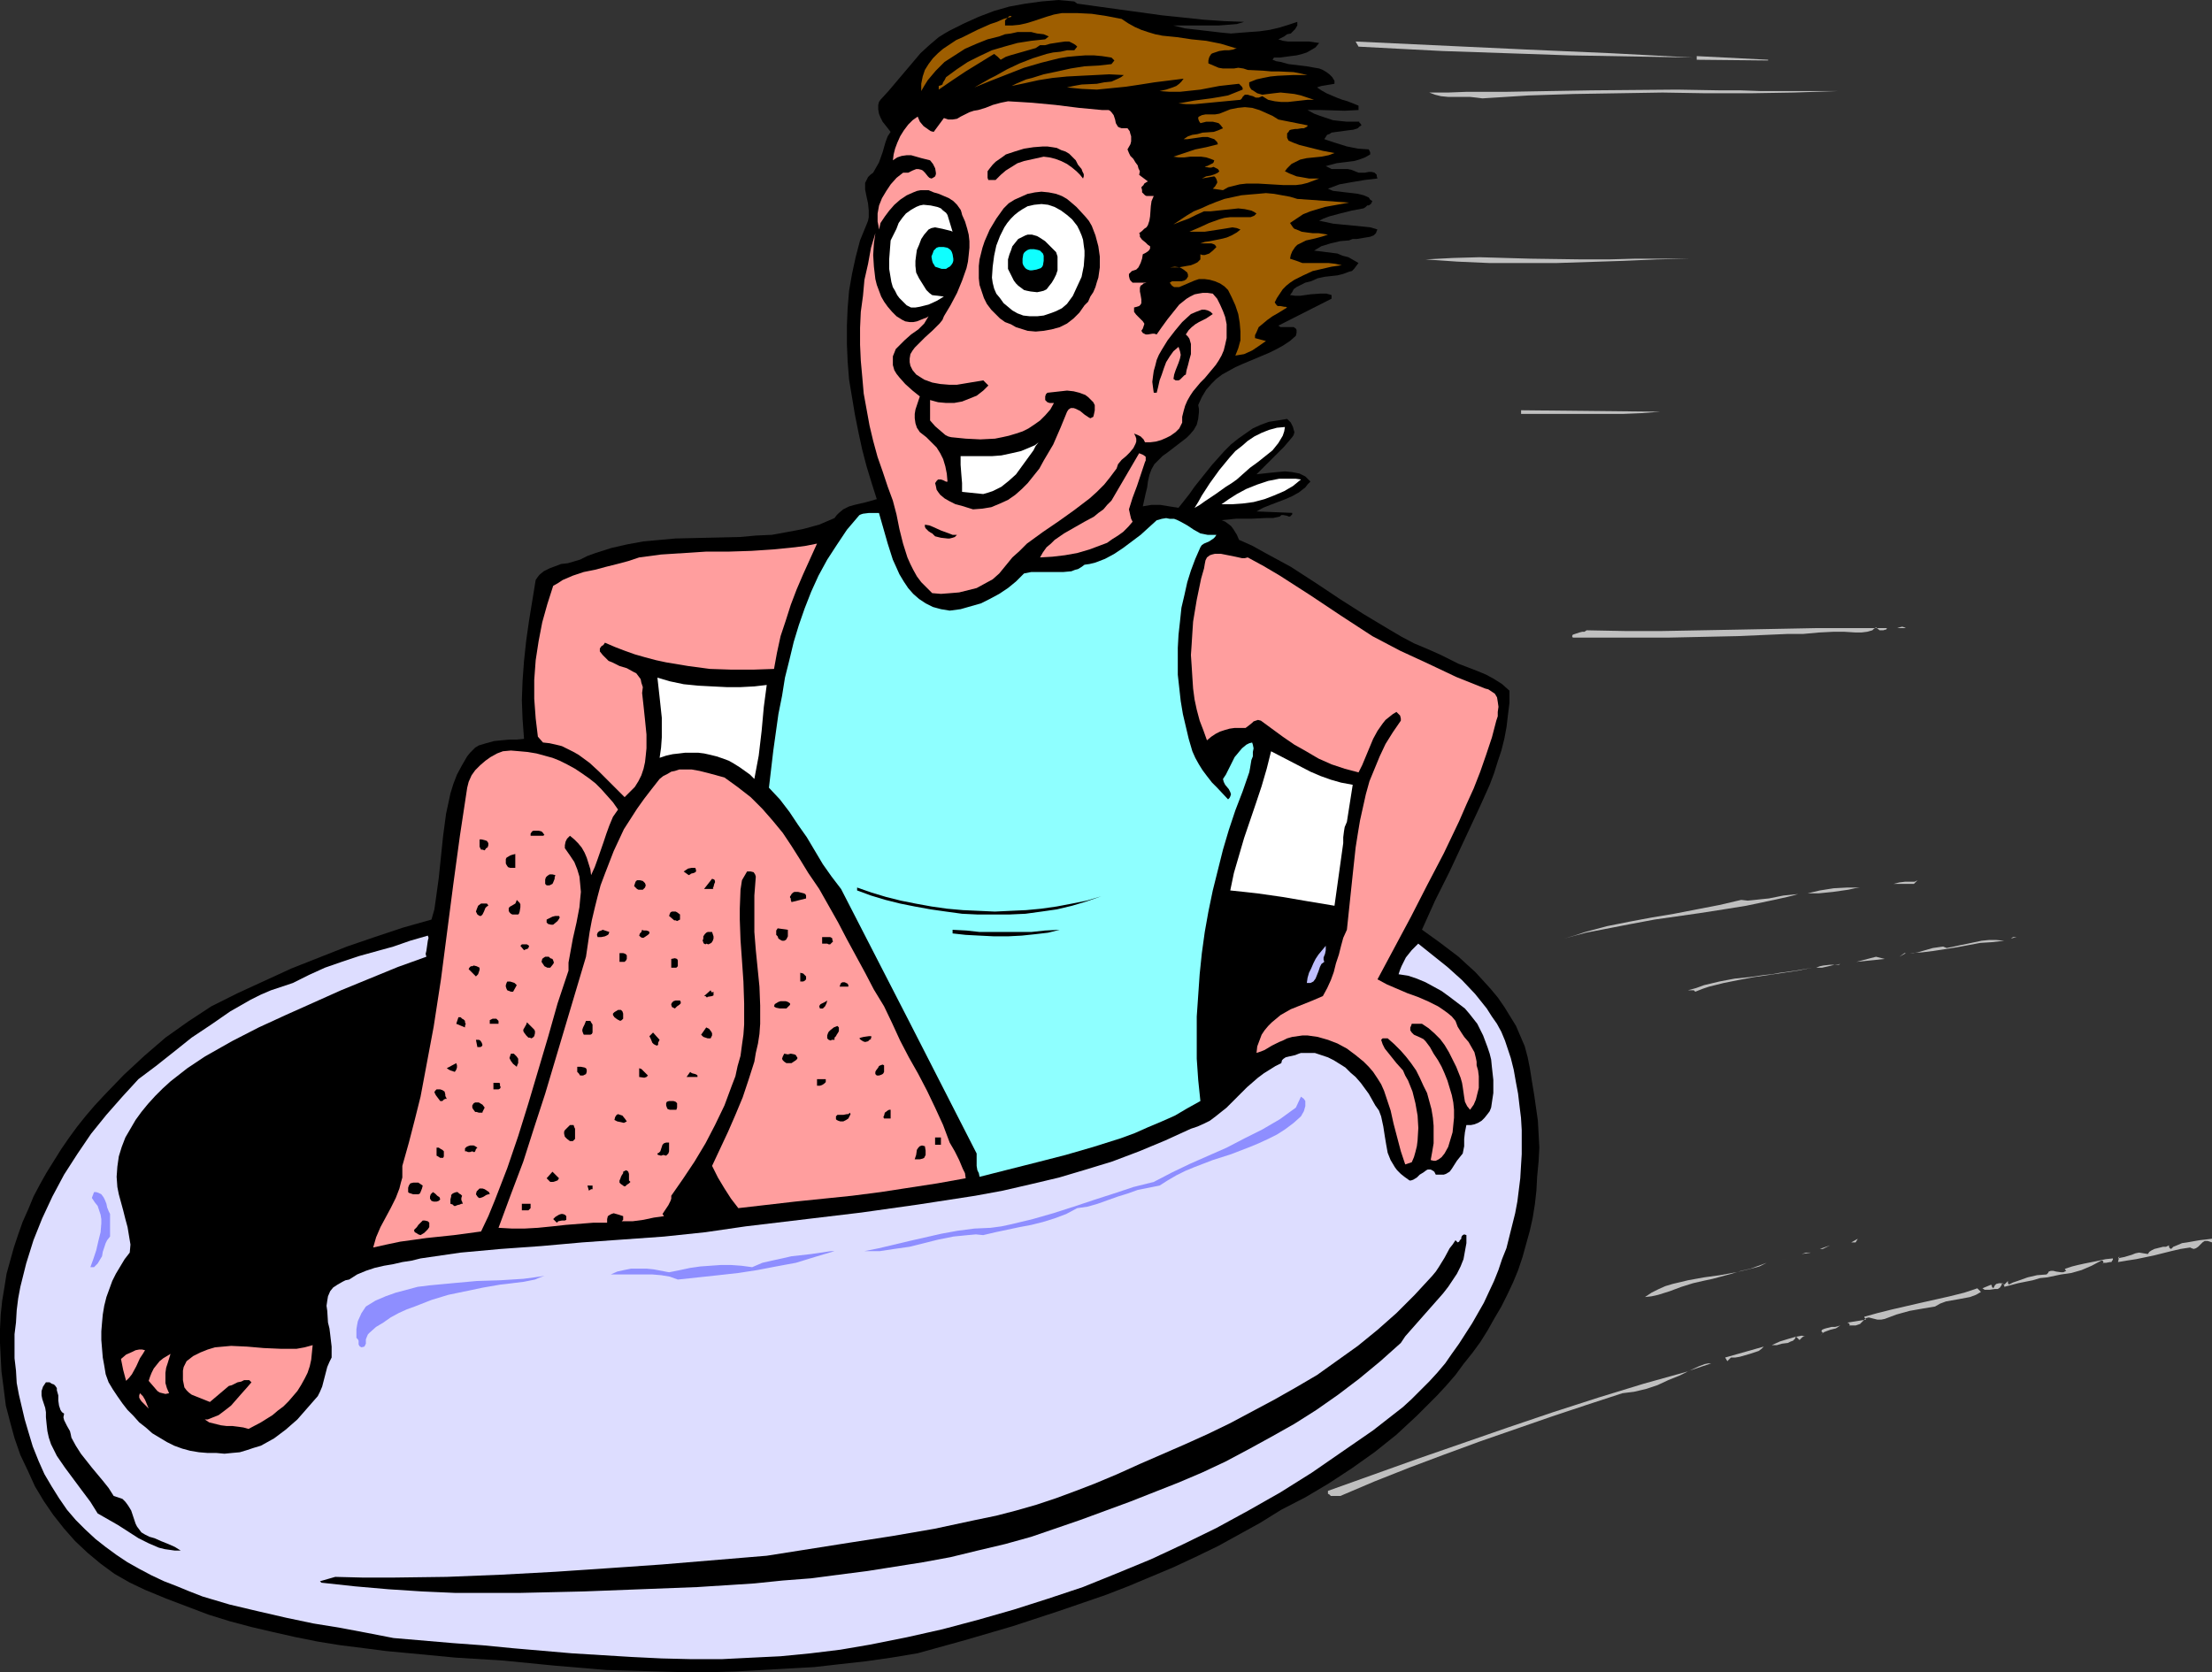 <?xml version="1.0" encoding="UTF-8" standalone="no"?>
<svg
   version="1.0"
   width="129.766mm"
   height="98.121mm"
   id="svg146"
   sodipodi:docname="Patient Riding Bedpan.wmf"
   xmlns:inkscape="http://www.inkscape.org/namespaces/inkscape"
   xmlns:sodipodi="http://sodipodi.sourceforge.net/DTD/sodipodi-0.dtd"
   xmlns="http://www.w3.org/2000/svg"
   xmlns:svg="http://www.w3.org/2000/svg">
  <rect width="100%" height="100%" fill="#333333" stroke="none"/>
  <sodipodi:namedview
     id="namedview146"
     pagecolor="#ffffff"
     bordercolor="#000000"
     borderopacity="0.25"
     inkscape:showpageshadow="2"
     inkscape:pageopacity="0.0"
     inkscape:pagecheckerboard="0"
     inkscape:deskcolor="#d1d1d1"
     inkscape:document-units="mm" />
  <defs
     id="defs1">
    <pattern
       id="WMFhbasepattern"
       patternUnits="userSpaceOnUse"
       width="6"
       height="6"
       x="0"
       y="0" />
  </defs>
  <path
     style="fill:#000000;fill-opacity:1;fill-rule:evenodd;stroke:none"
     d="m 238.845,0.808 4.686,0.646 4.686,0.646 9.373,1.293 4.686,0.485 4.525,0.485 4.686,0.323 4.363,0.162 -1.616,0.485 -1.939,0.162 -2.101,0.162 h -4.04 -2.101 -2.101 -1.778 l 1.293,0.323 1.293,0.323 2.909,0.323 1.293,0.162 1.454,0.162 2.747,0.323 1.778,0.162 1.939,-0.162 2.101,-0.162 2.262,-0.162 2.262,-0.323 2.101,-0.485 2.101,-0.646 1.939,-0.646 v 0.808 l -0.485,0.808 -0.485,0.485 -0.485,0.485 -0.808,0.162 -0.646,0.485 -0.646,0.323 -0.646,0.323 0.97,0.323 1.131,0.162 h 2.424 2.262 l 1.131,0.162 1.131,0.162 -0.808,0.97 -0.808,0.485 -1.131,0.646 -0.97,0.323 -1.293,0.323 -1.293,0.162 -2.424,0.323 h -0.485 -0.323 -0.485 l -0.323,0.485 0.808,0.323 0.97,0.162 1.778,0.485 4.04,0.485 1.778,0.323 0.97,0.162 0.808,0.323 0.808,0.485 0.646,0.485 0.646,0.646 0.485,0.808 v 0.646 l -0.97,0.162 -0.97,0.162 -0.97,0.162 -0.97,0.323 0.97,0.646 1.131,0.646 2.262,0.97 1.293,0.485 1.131,0.323 2.424,0.97 v 0.97 l -3.07,0.162 -5.333,-0.162 h -1.454 -1.454 l 1.454,0.808 1.293,0.485 1.454,0.485 1.454,0.485 1.454,0.162 1.616,0.162 h 1.454 1.293 v 0.162 l 0.162,0.162 0.162,0.162 0.162,0.323 -0.485,0.323 -0.323,0.323 -0.97,0.323 -1.293,0.162 -2.424,0.323 -1.131,0.162 -0.485,0.323 -0.485,0.162 -0.323,0.485 -0.323,0.485 2.424,0.808 2.586,0.808 2.424,0.485 2.424,0.162 0.162,0.323 0.162,0.323 v 0.485 l -1.131,0.646 -1.293,0.485 -1.131,0.323 -1.293,0.162 -2.586,0.323 -2.424,0.646 0.646,0.323 0.646,0.323 h 1.778 1.778 l 0.808,0.162 0.808,0.323 0.808,0.323 h 0.646 0.808 l 0.808,-0.162 h 0.646 l 0.646,0.162 0.162,0.162 0.323,0.323 v 0.323 l 0.162,0.485 -2.747,0.323 -2.909,0.485 -2.747,0.485 -1.293,0.485 -1.293,0.485 1.131,0.485 1.454,0.162 1.293,0.162 1.454,0.162 1.293,0.162 1.293,0.323 1.131,0.485 0.323,0.485 0.485,0.323 -0.162,0.323 -0.162,0.323 -0.485,0.323 h -0.323 l -0.323,0.323 -0.485,0.323 -2.586,0.485 -2.586,0.646 -2.424,0.646 -1.293,0.485 -0.97,0.485 1.616,0.323 1.454,0.323 6.626,0.646 1.616,0.162 1.616,0.485 -0.162,0.323 -0.162,0.485 -0.485,0.485 -0.808,0.323 -0.97,0.162 -1.939,0.323 h -0.97 l -0.808,0.323 -1.939,0.162 -2.101,0.485 -2.101,0.646 -0.808,0.485 -0.808,0.485 2.586,0.323 2.586,0.323 1.131,0.485 1.293,0.323 1.131,0.646 1.131,0.646 -0.485,0.646 -0.485,0.646 -0.485,0.485 -0.646,0.162 -1.293,0.485 -1.293,0.323 -1.454,0.162 -1.454,0.162 -1.454,0.323 -1.454,0.646 -0.646,0.162 -0.646,0.162 -1.293,0.646 -0.646,0.323 -0.646,0.485 -0.323,0.646 -0.485,0.646 1.131,0.162 h 1.131 l 2.262,-0.323 2.262,-0.162 h 1.293 l 1.131,0.323 v 0.808 l -11.797,5.979 0.485,0.323 h 0.808 1.454 0.646 l 0.485,0.323 0.162,0.323 v 0.323 0.323 l -0.162,0.646 -1.293,1.131 -1.454,0.97 -1.454,0.808 -1.616,0.808 -3.07,1.293 -3.07,1.293 -1.454,0.646 -1.454,0.808 -1.454,0.808 -1.293,0.97 -1.131,1.131 -1.131,1.293 -0.97,1.616 -0.808,1.778 0.162,0.808 v 0.808 l -0.162,1.454 -0.323,1.293 -0.646,1.131 -0.808,0.97 -0.808,0.808 -2.101,1.616 -2.101,1.616 -1.131,0.808 -0.808,0.808 -0.97,0.97 -0.646,1.131 -0.485,1.293 -0.323,1.454 -0.162,1.293 -0.323,1.293 -0.323,1.454 -0.323,1.454 0.97,-0.162 0.97,-0.162 h 1.939 l 1.939,0.323 2.101,0.323 2.424,-3.07 1.131,-1.616 1.293,-1.616 2.586,-3.232 2.747,-3.07 1.454,-1.454 1.616,-1.293 1.616,-1.131 1.616,-1.131 1.778,-0.808 1.778,-0.646 2.101,-0.323 1.939,-0.323 0.323,0.323 0.485,0.485 0.485,0.97 0.162,0.646 0.162,0.485 -0.162,0.646 -0.323,0.485 -1.778,2.101 -2.101,2.101 -4.04,4.04 1.454,-0.162 1.454,-0.162 1.616,-0.162 1.778,-0.162 1.616,0.162 1.616,0.323 0.646,0.323 0.646,0.323 0.485,0.485 0.646,0.646 -0.646,0.646 -0.485,0.646 -1.454,1.131 -1.454,0.808 -1.454,0.646 -3.394,1.293 -1.616,0.646 -1.454,0.808 7.918,0.323 v 0.323 l -0.162,0.162 -0.323,0.323 h -0.323 l -0.323,-0.162 -0.808,-0.162 h -0.485 l -0.323,0.323 -1.454,0.323 h -1.454 l -3.394,0.162 h -3.394 l -1.616,0.162 -1.616,0.162 0.808,0.323 0.646,0.485 0.646,0.485 0.485,0.646 0.808,1.293 0.485,1.131 2.909,1.293 2.909,1.616 5.656,3.07 5.494,3.555 5.333,3.555 5.333,3.393 5.656,3.393 2.747,1.616 2.747,1.454 3.07,1.293 2.909,1.293 1.939,0.97 1.939,0.97 4.202,1.616 1.939,0.808 1.778,0.97 1.778,1.131 1.616,1.454 v 2.747 l -0.323,2.585 -0.323,2.747 -0.485,2.585 -0.646,2.585 -0.808,2.424 -0.808,2.585 -0.97,2.585 -2.101,4.686 -2.262,4.848 -2.262,4.848 -2.262,4.848 -1.616,3.232 -1.616,3.232 -2.909,6.464 4.04,2.909 4.04,3.07 1.939,1.778 1.778,1.616 1.778,1.939 1.616,1.778 1.616,1.939 1.454,2.101 1.293,2.101 1.293,2.101 0.97,2.262 0.97,2.262 0.646,2.424 0.485,2.424 0.485,3.07 0.485,2.909 0.808,5.656 0.162,2.909 0.162,3.07 -0.162,3.07 -0.323,3.393 -0.162,3.07 -0.323,2.909 -0.485,3.07 -0.646,2.909 -0.808,2.909 -0.808,2.909 -0.97,2.909 -1.131,2.747 -1.293,2.747 -1.293,2.585 -1.616,2.747 -1.454,2.585 -1.616,2.585 -1.778,2.424 -1.939,2.424 -1.778,2.424 -2.101,2.424 -2.101,2.262 -4.363,4.363 -4.525,4.201 -4.848,3.878 -5.01,3.555 -5.171,3.393 -5.171,3.07 -5.333,2.747 -4.686,2.909 -4.686,2.585 -4.686,2.585 -5.01,2.424 -4.848,2.262 -5.01,2.101 -5.01,2.101 -5.01,1.939 -5.171,1.778 -5.171,1.778 -10.342,3.393 -10.504,3.07 -10.504,2.909 -5.818,0.97 -5.656,0.808 -5.818,0.646 -5.656,0.646 -5.818,0.323 -5.656,0.323 -5.818,0.323 -5.656,0.162 h -5.818 l -5.818,-0.162 -5.656,-0.162 -5.818,-0.162 -5.656,-0.485 -5.818,-0.485 -11.474,-1.131 -10.504,-0.646 -10.181,-0.97 -5.171,-0.485 -5.01,-0.646 -5.171,-0.646 -5.01,-0.808 -4.848,-0.97 -5.01,-1.131 -4.848,-1.131 -4.848,-1.293 -4.686,-1.454 -4.686,-1.778 -4.686,-1.778 -4.686,-1.939 -3.394,-1.616 -3.394,-1.939 -3.07,-2.262 -2.909,-2.424 -2.747,-2.585 -2.424,-2.747 -2.424,-3.07 -2.101,-3.07 -1.939,-3.232 -1.616,-3.555 -1.616,-3.393 -1.293,-3.717 -0.97,-3.555 L 1.293,311.709 0.808,307.831 0.323,304.114 0.162,301.044 0,297.812 v -3.07 l 0.162,-3.232 0.323,-3.07 0.485,-2.909 0.485,-3.07 0.808,-2.909 0.808,-2.909 0.97,-2.909 0.97,-2.747 1.293,-2.909 1.131,-2.747 1.454,-2.747 1.454,-2.585 1.616,-2.585 1.616,-2.585 1.778,-2.585 1.778,-2.424 1.939,-2.424 1.939,-2.262 2.101,-2.262 4.363,-4.525 4.525,-4.201 4.686,-4.04 5.01,-3.555 5.171,-3.393 5.818,-2.909 5.979,-2.747 5.979,-2.747 6.141,-2.424 6.141,-2.424 6.141,-2.101 6.302,-2.101 6.302,-1.778 0.646,-2.262 0.323,-2.262 0.646,-4.686 0.97,-9.372 0.646,-4.848 0.485,-2.262 0.485,-2.262 0.646,-2.101 0.808,-2.101 1.131,-2.101 1.131,-1.939 0.646,-0.808 0.485,-0.485 0.646,-0.646 0.808,-0.485 1.616,-0.485 1.778,-0.485 1.616,-0.162 1.778,-0.162 h 1.616 l 1.616,-0.162 -0.323,-4.363 -0.162,-4.201 0.162,-4.363 0.323,-4.363 0.485,-4.525 0.646,-4.525 1.454,-8.888 0.323,-0.485 0.485,-0.646 0.97,-0.808 1.293,-0.646 1.293,-0.485 1.293,-0.485 1.454,-0.162 2.747,-0.808 1.616,-0.808 1.778,-0.646 3.555,-1.131 3.555,-0.808 3.555,-0.646 3.555,-0.323 3.555,-0.323 7.11,-0.162 7.11,-0.162 3.555,-0.323 3.555,-0.162 3.555,-0.646 3.394,-0.646 3.555,-0.97 3.394,-1.454 0.485,-0.646 0.485,-0.485 0.97,-0.808 1.293,-0.646 1.131,-0.323 2.747,-0.646 1.131,-0.323 1.131,-0.323 -1.131,-3.555 -1.131,-3.717 -0.97,-3.717 -0.808,-3.717 -0.808,-4.04 -0.646,-3.878 -0.646,-3.878 -0.323,-4.04 -0.162,-3.878 v -4.04 l 0.162,-3.878 0.323,-3.878 0.646,-3.717 0.808,-3.717 0.97,-3.717 1.454,-3.555 0.323,-0.808 0.162,-0.808 v -1.454 l -0.162,-1.616 -0.323,-1.454 -0.323,-1.616 v -0.646 -0.808 l 0.323,-0.646 0.323,-0.646 0.485,-0.485 0.646,-0.485 0.646,-1.131 0.646,-1.131 0.808,-2.262 0.646,-2.262 0.485,-1.293 0.646,-0.97 -1.131,-1.454 -0.646,-0.808 -0.485,-0.97 -0.323,-0.808 -0.162,-0.97 v -0.97 l 0.162,-0.646 0.323,-0.485 1.778,-1.939 1.778,-2.101 1.778,-2.101 1.778,-2.101 1.778,-2.101 1.939,-1.778 2.101,-1.778 1.293,-0.808 1.131,-0.646 3.232,-1.616 3.232,-1.454 3.394,-1.293 3.394,-0.97 3.555,-0.646 3.555,-0.485 L 234.643,0 l 3.555,0.323 z"
     id="path1" />
  <path
     style="fill:#9e5e00;fill-opacity:1;fill-rule:evenodd;stroke:none"
     d="m 248.702,4.201 1.454,0.97 1.454,0.808 1.454,0.646 1.454,0.485 1.616,0.485 1.616,0.323 3.232,0.323 3.232,0.485 3.232,0.323 3.232,0.646 1.616,0.485 1.616,0.485 h 0.323 l -0.808,0.323 -0.97,0.162 h -0.97 l -1.131,0.162 -0.97,0.323 -0.485,0.162 -0.323,0.162 -0.323,0.485 -0.162,0.323 -0.162,0.646 v 0.646 l 1.131,0.485 1.131,0.485 0.97,0.162 h 2.424 l 0.97,-0.162 1.131,0.162 0.97,0.323 3.394,0.162 1.778,0.162 h 1.616 l 3.394,0.162 1.616,0.323 1.454,0.323 h -3.232 l -3.394,0.162 -1.616,0.162 -1.616,0.323 -1.454,0.323 -1.616,0.646 v 0.646 l 0.162,0.485 0.323,0.485 0.323,0.162 0.97,0.646 1.131,0.323 1.293,-0.162 1.293,-0.162 1.454,-0.162 1.616,0.162 1.454,0.162 1.454,0.323 1.454,0.485 1.454,0.485 h -1.454 l -1.454,0.162 -2.909,0.323 h -1.454 l -1.454,-0.162 -1.454,-0.323 -1.293,-0.808 -0.808,0.323 h -0.646 l -0.646,-0.323 -0.646,-0.162 -0.485,-0.162 h -0.646 l -0.162,0.162 -0.323,0.323 -0.162,0.323 -0.323,0.323 -3.394,0.323 -3.394,0.323 -3.394,0.323 h -1.778 l -1.778,-0.162 3.555,-0.646 3.717,-0.485 1.939,-0.323 1.778,-0.323 1.616,-0.646 1.616,-0.646 v -0.323 l -0.162,-0.323 -0.162,-0.162 -0.162,-0.162 -0.323,-0.323 -4.363,0.485 -4.202,0.808 -4.525,0.485 h -2.262 l -2.262,-0.162 1.454,-0.323 1.454,-0.485 0.808,-0.323 0.646,-0.485 0.485,-0.485 0.485,-0.646 -6.464,0.808 -3.07,0.485 -3.232,0.485 -3.232,0.323 -3.232,0.323 -3.394,-0.162 -3.232,-0.323 1.454,-0.323 1.778,-0.323 3.394,-0.162 1.616,-0.323 1.616,-0.162 1.454,-0.646 0.646,-0.323 0.646,-0.485 -3.232,-0.162 -3.07,0.162 -3.232,0.162 -3.07,0.162 -3.232,0.323 -3.07,0.485 -2.909,0.646 -3.07,0.646 0.97,-0.485 1.131,-0.485 1.131,-0.485 1.293,-0.323 2.586,-0.808 3.07,-0.646 2.909,-0.646 3.07,-0.485 3.07,-0.162 2.909,-0.323 0.646,-0.808 -0.646,-0.646 -2.101,-0.323 -1.778,-0.162 h -1.939 l -2.101,0.162 -1.778,0.162 -1.939,0.323 -3.878,0.97 -3.878,1.131 -3.717,1.454 -3.717,1.454 -3.555,1.454 2.262,-1.293 1.131,-0.646 1.293,-0.646 2.586,-1.454 2.747,-1.293 2.909,-1.131 3.07,-0.97 1.454,-0.323 1.616,-0.162 1.454,-0.323 h 1.616 l 0.646,-0.808 -0.323,-0.323 -0.485,-0.323 -0.97,-0.485 h -0.97 l -1.131,0.162 -2.101,0.323 -1.131,0.323 h -1.131 l -0.97,0.646 -1.131,0.323 -2.262,0.646 -2.262,0.646 -0.97,0.323 -1.131,0.646 -0.646,-0.646 -0.808,-0.646 -6.302,3.878 -2.909,1.939 -3.07,2.101 v -0.808 l 0.485,-0.162 0.323,-0.162 0.162,-0.485 0.323,-0.485 0.323,-0.646 2.424,-1.778 2.424,-1.616 2.586,-1.293 2.747,-1.293 2.747,-0.808 2.909,-0.808 3.07,-0.485 3.07,-0.323 0.808,-0.646 -1.131,-0.485 -1.454,-0.162 -1.293,-0.323 h -1.616 -1.454 l -1.454,0.323 -1.293,0.162 -1.293,0.485 -2.586,0.646 -2.424,0.97 -2.586,1.131 -2.262,1.454 -2.262,1.454 -1.939,1.939 -1.778,2.101 -0.808,1.293 -0.646,1.131 v -1.616 l 0.323,-1.616 0.485,-1.454 0.808,-1.293 0.97,-1.293 1.131,-1.131 1.131,-0.97 2.909,-1.939 1.454,-0.646 3.232,-1.616 2.909,-1.293 1.454,-0.485 1.454,-0.646 1.778,-0.485 -0.162,-0.162 h -0.323 l -0.323,0.323 -0.323,0.323 -0.323,0.323 v 1.131 h 1.616 l 1.616,-0.162 1.454,-0.323 1.616,-0.485 1.454,-0.485 1.454,-0.485 1.616,-0.485 1.778,-0.323 h 3.394 l 3.232,0.162 3.232,0.485 z"
     id="path2" />
  <path
     style="fill:#bfbfbf;fill-opacity:1;fill-rule:evenodd;stroke:none"
     d="m 375.396,12.766 -8.888,-0.162 -9.211,-0.162 -9.211,-0.162 -9.373,-0.323 -18.907,-0.646 -9.373,-0.485 -9.211,-0.485 -0.646,-1.131 37.976,1.778 18.584,0.808 9.211,0.485 z"
     id="path3" />
  <path
     style="fill:#bfbfbf;fill-opacity:1;fill-rule:evenodd;stroke:none"
     d="m 376.204,13.25 v -0.808 l 15.837,0.808 v 0.162 z"
     id="path4" />
  <path
     style="fill:#bfbfbf;fill-opacity:1;fill-rule:evenodd;stroke:none"
     d="m 407.393,20.199 -9.696,0.323 -9.696,0.162 h -9.696 l -9.696,-0.162 -9.858,0.162 -9.858,0.162 -10.019,0.323 -5.01,0.323 -5.171,0.323 -1.293,-0.162 -1.454,-0.162 h -3.232 -1.616 l -1.616,-0.162 -1.293,-0.323 -1.293,-0.485 h 4.202 l 4.202,-0.162 h 4.525 4.363 l 9.211,-0.162 9.534,-0.162 18.907,-0.162 9.373,0.162 h 4.686 l 4.525,0.162 z"
     id="path5" />
  <path
     style="fill:#bfbfbf;fill-opacity:1;fill-rule:evenodd;stroke:none"
     d="m 408.04,20.199 h 1.616 z"
     id="path6" />
  <path
     style="fill:#bfbfbf;fill-opacity:1;fill-rule:evenodd;stroke:none"
     d="m 412.888,20.199 h 2.424 z"
     id="path7" />
  <path
     style="fill:#ff9e9e;fill-opacity:1;fill-rule:evenodd;stroke:none"
     d="m 244.339,24.4 h 0.808 0.646 l 0.323,0.162 0.323,0.323 0.485,0.646 0.323,0.97 0.162,0.808 0.485,0.808 0.323,0.162 0.485,0.162 h 0.485 0.808 l 0.485,0.646 0.162,0.646 0.162,0.485 v 0.646 0.485 l -0.162,0.646 -0.646,1.131 0.323,0.808 0.323,0.646 0.646,0.646 0.485,0.808 0.485,0.646 0.162,0.646 0.323,0.646 -0.162,0.808 1.939,1.454 -0.323,0.162 -0.485,0.323 -0.162,0.323 -0.323,0.323 -0.162,0.162 0.162,0.646 v 0.485 l 0.485,0.485 0.162,0.162 0.323,0.162 h 1.616 l -0.485,1.131 -0.162,1.131 -0.162,2.262 -0.162,0.97 -0.323,0.97 -0.323,0.485 -0.485,0.323 -0.485,0.485 -0.646,0.485 0.162,0.323 v 0.485 l 0.485,0.646 0.808,0.646 0.485,0.485 0.485,0.323 v 0.323 0.162 l -0.162,0.323 -0.323,0.323 -0.485,0.323 -0.646,0.323 -0.162,0.97 -0.323,0.97 -0.485,0.97 -0.485,0.485 -0.485,0.162 -0.485,0.162 -0.646,0.646 v 0.485 l 0.162,0.646 0.162,0.323 0.485,0.485 h 3.07 l -0.646,0.162 -0.323,0.323 -0.323,0.162 -0.162,0.485 v 0.808 l 0.162,0.808 0.162,0.97 v 0.323 0.485 l -0.162,0.323 -0.323,0.323 -0.485,0.162 -0.646,0.162 v 0.485 0.485 l 0.485,0.646 0.485,0.485 0.485,0.485 0.485,0.485 0.323,0.485 v 0.162 l -0.162,0.485 -0.162,0.485 -0.323,0.485 0.323,0.485 0.323,0.162 0.323,0.162 h 0.485 l 0.97,-0.162 h 0.485 l 0.485,0.162 1.131,-1.616 1.293,-1.778 1.293,-1.616 1.293,-1.616 0.808,-0.646 0.808,-0.646 0.808,-0.485 0.97,-0.485 0.808,-0.162 0.97,-0.162 h 1.131 l 1.131,0.162 0.97,1.131 0.646,1.293 0.646,1.454 0.485,1.293 0.323,1.616 v 1.454 1.616 l -0.323,1.454 -0.323,1.293 -0.485,1.131 -0.646,1.131 -0.646,0.97 -1.616,1.939 -0.808,0.97 -0.97,0.97 -1.616,1.939 -0.646,0.97 -0.646,1.131 -0.485,1.131 -0.323,1.131 -0.323,1.293 v 1.293 l -0.646,1.293 -0.808,0.808 -1.131,0.808 -0.97,0.485 -1.131,0.485 -1.131,0.323 -1.293,0.162 h -1.131 l -0.323,-0.646 -0.646,-0.646 -0.646,-0.323 -0.808,-0.323 0.323,0.646 0.162,0.485 v 0.646 l -0.162,0.485 -0.485,0.97 -0.808,0.97 -0.808,0.808 -0.97,0.808 -0.808,0.97 -0.162,0.485 -0.162,0.485 -1.454,1.939 -1.293,1.616 -1.616,1.616 -1.616,1.454 -3.394,2.585 -3.394,2.424 -3.555,2.424 -3.555,2.585 -1.616,1.616 -1.616,1.454 -1.454,1.778 -1.454,1.778 -1.454,1.293 -1.778,0.97 -1.778,0.97 -1.939,0.485 -1.939,0.485 -1.939,0.162 -2.101,0.162 -1.939,-0.162 -1.293,-1.293 -1.131,-1.131 -0.97,-1.293 -0.808,-1.454 -0.646,-1.293 -0.646,-1.454 -0.97,-3.07 -0.808,-3.232 -0.646,-3.232 -0.808,-3.07 -1.131,-3.07 -1.131,-3.393 -1.131,-3.232 -0.97,-3.555 -0.808,-3.393 -0.646,-3.555 -0.646,-3.555 -0.323,-3.717 -0.323,-3.555 -0.162,-3.555 v -3.717 l 0.162,-3.555 0.485,-3.555 0.323,-3.555 0.808,-3.555 0.646,-3.555 0.97,-3.232 -0.323,2.262 -0.162,2.585 0.162,2.585 0.323,2.747 0.323,1.293 0.485,1.293 0.485,1.293 0.646,1.131 0.808,1.131 0.97,1.131 0.97,0.97 1.293,0.808 0.646,0.323 0.97,0.162 h 0.808 l 0.808,-0.162 0.808,-0.323 0.808,-0.323 0.485,-0.162 0.485,-0.323 -0.485,0.808 -0.485,0.808 -1.293,1.293 -1.616,1.131 -1.454,1.293 -1.293,1.293 -0.646,0.646 -0.323,0.808 -0.323,0.808 v 0.808 1.131 l 0.323,1.131 0.485,0.808 0.646,0.808 1.293,1.454 1.616,1.454 1.616,1.293 -0.646,1.939 -0.323,0.97 -0.162,0.97 v 0.97 l 0.162,1.131 0.323,0.97 0.646,0.97 1.454,1.131 1.131,1.131 1.131,1.131 0.808,1.293 0.646,1.293 0.485,1.616 0.323,1.616 0.162,1.778 h -0.323 l -0.646,-0.323 -0.485,-0.162 h -0.323 -0.323 l -0.323,0.323 -0.323,0.485 0.162,0.646 0.162,0.808 0.323,0.485 0.485,0.646 0.97,0.808 1.131,0.646 1.293,0.646 1.293,0.323 2.586,0.808 2.101,-0.162 1.939,-0.323 1.939,-0.808 1.778,-0.808 1.616,-1.131 1.454,-1.293 1.293,-1.293 1.293,-1.616 1.293,-1.616 0.97,-1.778 2.101,-3.555 1.616,-3.717 1.454,-3.555 0.323,-0.485 0.485,-0.323 h 0.646 l 0.485,0.162 0.97,0.485 0.97,0.808 0.485,0.323 0.485,0.323 0.323,0.162 0.323,-0.162 0.323,-0.162 0.162,-0.646 0.162,-0.808 V 90.491 89.845 l -0.323,-0.646 -0.646,-0.646 -0.485,-0.485 -0.646,-0.485 -1.293,-0.485 -1.293,-0.323 -1.454,-0.162 -1.454,0.162 -2.909,0.323 -0.162,0.162 -0.162,0.162 -0.162,0.485 v 0.808 l 0.485,0.485 0.485,0.162 h 0.485 0.485 l -0.808,1.454 -1.131,1.293 -1.131,1.131 -1.131,0.808 -1.454,0.97 -1.293,0.646 -1.454,0.485 -1.616,0.485 -1.454,0.323 -1.616,0.323 -3.232,0.162 -3.232,-0.162 -3.232,-0.323 -0.646,-0.162 -0.646,-0.323 -1.131,-0.97 -1.131,-0.97 -1.131,-1.293 v -4.525 l 1.778,0.485 1.778,0.162 h 1.778 l 1.778,-0.323 1.616,-0.646 1.616,-0.646 1.454,-1.131 1.131,-1.131 -1.131,-1.131 -3.878,0.646 -1.939,0.323 h -1.778 l -1.939,-0.162 -1.778,-0.323 -1.778,-0.646 -1.778,-1.131 -0.808,-0.97 -0.485,-0.97 -0.162,-0.808 v -0.808 l 0.162,-0.97 0.485,-0.808 0.485,-0.646 0.808,-0.808 1.454,-1.454 1.778,-1.616 1.454,-1.454 0.646,-0.808 0.323,-0.808 1.454,-2.424 1.454,-2.747 1.131,-2.747 0.97,-2.747 0.323,-1.454 0.162,-1.454 0.162,-1.616 v -1.454 l -0.162,-1.454 -0.323,-1.293 -0.485,-1.616 -0.646,-1.454 -0.162,-0.646 -0.162,-0.485 -0.808,-1.131 -0.808,-0.808 -0.97,-0.646 -1.131,-0.485 -1.131,-0.485 -1.131,-0.323 -1.131,-0.485 h -0.808 -0.97 l -0.808,0.162 -0.808,0.323 -1.454,0.646 -1.454,0.97 -1.293,1.131 -1.131,1.293 -0.97,1.293 -0.97,1.454 -0.323,1.454 -0.162,-0.97 -0.162,-0.808 v -1.778 l 0.323,-1.778 0.646,-1.616 0.97,-1.616 0.97,-1.454 1.293,-1.454 1.454,-1.131 h 0.646 0.485 l 0.97,-0.485 0.808,-0.323 h 0.485 l 0.646,0.162 0.323,0.162 0.485,0.485 0.646,0.808 0.323,0.323 0.485,0.162 0.323,-0.162 0.485,-0.323 0.162,-0.485 v -0.323 l -0.162,-0.97 -0.485,-0.97 -0.646,-0.808 -1.939,-0.485 -2.262,-0.646 h -0.97 l -1.131,0.162 -0.97,0.323 -0.485,0.323 -0.485,0.323 0.162,-1.293 0.323,-1.293 0.485,-1.293 0.646,-1.454 0.808,-1.293 0.97,-1.293 0.97,-0.97 1.131,-0.808 0.485,1.131 0.808,0.97 1.131,0.808 0.485,0.323 0.646,0.162 2.262,-3.07 0.485,0.162 0.485,0.162 h 0.97 l 0.97,-0.162 0.808,-0.485 0.97,-0.485 0.97,-0.485 0.97,-0.323 0.97,-0.162 1.616,-0.485 1.616,-0.646 1.778,-0.485 1.616,-0.323 2.747,0.162 2.586,0.162 5.171,0.485 5.171,0.646 z"
     id="path8" />
  <path
     style="fill:#9e5e00;fill-opacity:1;fill-rule:evenodd;stroke:none"
     d="m 289.91,27.794 v 0.162 l -0.162,0.162 -0.323,0.162 -0.323,0.162 h -0.485 l -0.97,0.162 h -0.485 l -0.97,0.162 -0.323,0.162 -0.162,0.323 -0.323,0.323 v 0.485 0.485 l 0.323,0.646 1.131,0.485 1.293,0.485 2.586,0.646 2.586,0.646 2.586,0.485 -1.293,0.485 -1.616,0.323 -1.616,0.162 -1.616,0.162 -1.454,0.323 -1.293,0.646 -0.646,0.323 -0.485,0.485 -0.485,0.485 -0.485,0.646 0.97,0.485 0.808,0.323 0.808,0.323 0.97,0.162 1.778,0.323 h 2.262 l -1.293,0.485 -1.293,0.485 -1.293,0.323 -1.293,0.162 h -2.747 l -2.747,-0.162 -2.747,-0.162 h -2.747 l -1.454,0.162 -1.293,0.323 -1.293,0.323 -1.131,0.646 -2.262,-0.323 0.485,-0.485 0.485,-0.808 v -0.323 l -0.162,-0.485 -0.162,-0.323 -0.323,-0.323 -2.747,0.485 0.97,-0.485 0.97,-0.162 0.97,-0.323 0.646,-0.323 0.323,-0.323 -0.323,-0.485 -0.323,-0.162 -0.323,-0.162 -0.323,-0.162 -0.485,0.162 h -0.485 l -0.97,-0.162 0.323,-0.162 h 0.162 l 0.646,-0.323 0.646,-0.323 0.162,-0.162 0.162,-0.485 -0.808,-0.323 -0.97,-0.323 -1.131,-0.162 h -1.131 -1.293 l -1.293,0.162 h -1.293 l -1.131,-0.162 2.424,-0.808 2.424,-0.808 2.424,-0.485 2.586,-0.646 -0.162,-0.485 -0.323,-0.323 -0.323,-0.323 -0.485,-0.162 -0.97,-0.323 h -1.131 l -2.262,0.323 -1.131,0.162 h -0.808 l 0.97,-0.646 0.97,-0.323 1.131,-0.162 1.131,-0.323 2.424,-0.162 0.97,-0.323 1.131,-0.485 -0.485,-0.646 -0.485,-0.485 -0.646,-0.162 -0.646,-0.162 h -0.646 -0.808 l -1.293,0.323 -0.323,-0.485 -0.162,-0.485 v -0.323 l 0.162,-0.162 0.323,-0.162 0.323,-0.162 0.808,-0.162 h 0.97 1.131 l 0.97,-0.162 0.808,-0.323 0.808,-0.323 0.808,-0.323 1.616,-0.323 1.616,-0.162 1.616,0.162 1.616,0.485 1.454,0.646 1.454,0.646 1.293,0.808 z"
     id="path9" />
  <path
     style="fill:#000000;fill-opacity:1;fill-rule:evenodd;stroke:none"
     d="m 238.521,35.55 0.485,0.97 0.808,0.97 0.162,0.485 0.323,0.646 v 0.485 l -0.162,0.485 -0.646,-0.808 -0.808,-0.808 -0.97,-0.808 -1.131,-0.808 -1.293,-0.646 -1.293,-0.485 -1.293,-0.323 -1.293,-0.162 -1.454,0.323 -1.454,0.323 -1.454,0.323 -1.454,0.485 -1.293,0.808 -1.293,0.808 -1.131,0.97 -1.131,1.131 h -1.616 l -0.162,-0.485 v -0.485 -0.97 l 0.485,-0.646 0.646,-0.808 0.646,-0.646 1.616,-1.131 0.646,-0.485 1.939,-0.646 2.101,-0.646 2.101,-0.323 2.101,-0.162 h 0.97 l 1.131,0.162 0.97,0.162 0.97,0.485 0.97,0.323 0.808,0.485 0.646,0.646 z"
     id="path10" />
  <path
     style="fill:#000000;fill-opacity:1;fill-rule:evenodd;stroke:none"
     d="m 242.077,50.093 0.808,2.101 0.646,2.424 0.323,2.262 v 2.424 l -0.323,2.262 -0.323,0.97 -0.323,1.131 -0.485,1.131 -0.646,0.97 -0.485,1.131 -0.808,0.808 -1.131,1.616 -1.293,1.293 -1.454,1.131 -1.616,0.808 -1.778,0.485 -1.778,0.323 -1.778,0.162 -1.778,-0.162 -2.586,-0.808 -1.131,-0.646 -1.293,-0.485 -1.131,-0.808 -0.97,-0.97 -0.97,-0.97 -0.97,-1.293 -0.646,-1.293 -0.485,-1.454 -0.485,-1.454 -0.162,-1.454 v -1.454 -1.293 l 0.162,-1.454 0.323,-1.293 0.323,-1.293 0.485,-1.454 1.131,-2.585 1.454,-2.424 1.616,-2.262 1.131,-1.131 1.293,-0.808 1.454,-0.646 1.454,-0.646 1.616,-0.323 1.454,-0.162 1.616,0.162 1.616,0.323 1.293,0.485 1.131,0.646 0.97,0.808 1.131,0.97 1.939,2.101 0.808,0.97 z"
     id="path11" />
  <path
     style="fill:#9e5e00;fill-opacity:1;fill-rule:evenodd;stroke:none"
     d="m 299.121,44.922 -3.555,0.646 -1.778,0.323 -1.616,0.485 -1.616,0.485 -1.616,0.646 -1.454,0.97 -1.454,0.97 0.323,0.485 0.323,0.485 0.323,0.323 0.485,0.162 1.131,0.485 1.131,0.162 1.293,0.162 h 1.293 l 1.131,0.162 0.97,0.162 -0.97,0.323 -1.131,0.323 -1.293,0.323 -1.454,0.323 -1.293,0.646 -0.646,0.323 -0.485,0.485 -0.323,0.485 -0.323,0.485 -0.323,0.808 -0.162,0.808 1.454,0.485 1.293,0.485 h 1.454 4.363 l 1.454,0.162 1.454,0.323 -2.262,0.323 -2.101,0.485 -2.101,0.485 -2.101,0.97 -1.939,0.97 -0.97,0.646 -0.808,0.646 -0.808,0.808 -0.646,0.97 -0.646,0.97 -0.485,0.97 0.323,0.485 0.323,0.323 h 0.646 l 0.808,0.162 h 0.323 l 0.323,0.162 -2.101,1.293 -1.131,0.646 -1.131,0.808 -0.97,0.808 -0.97,0.808 -0.485,1.131 -0.323,0.646 v 0.646 l 2.424,0.646 -1.616,1.131 -1.454,0.97 -1.778,0.808 -1.939,0.323 0.323,-0.808 0.323,-0.808 0.485,-1.778 v -1.939 l -0.162,-1.939 -0.323,-1.939 -0.646,-1.939 -0.808,-1.778 -0.808,-1.616 -0.808,-0.808 -0.97,-0.646 -1.131,-0.485 -1.131,-0.323 -1.131,-0.162 h -1.293 l -0.97,0.323 -1.131,0.485 -1.131,0.485 -1.131,0.485 h -0.485 -0.646 l -0.485,-0.323 -0.485,-0.646 0.485,-0.323 h 0.646 1.454 l 0.646,-0.162 0.485,-0.323 0.162,-0.323 0.162,-0.162 V 60.92 l -0.162,-0.485 -0.808,-0.646 -0.808,-0.485 -1.131,-0.162 -1.131,0.162 h 1.939 l 1.778,-0.323 0.97,-0.162 0.808,-0.323 0.646,-0.323 0.646,-0.646 V 56.395 l 0.485,0.162 h 0.485 l 0.485,-0.162 0.485,-0.162 0.808,-0.646 0.808,-0.808 -0.323,-0.485 -0.323,-0.162 -0.485,-0.162 h -0.97 -0.485 -0.646 -0.323 l 0.97,-0.323 1.131,-0.162 2.424,-0.485 1.293,-0.323 1.131,-0.485 1.131,-0.646 0.808,-0.646 -0.808,-0.323 -0.97,-0.162 -0.97,0.162 -0.97,0.162 -2.101,0.323 -2.101,0.323 h -3.394 l 2.262,-0.97 2.101,-0.97 2.262,-0.808 1.131,-0.323 1.293,-0.162 h 1.293 1.616 0.808 0.808 l 0.808,-0.323 0.485,-0.485 -0.485,-0.323 -0.646,-0.323 -1.454,-0.323 -1.454,-0.162 -1.454,0.162 -1.616,0.162 -3.07,0.323 h -1.454 l -1.778,0.808 -1.616,0.808 -1.778,0.646 -1.616,0.646 1.454,-0.97 1.454,-0.97 1.616,-0.97 1.616,-0.646 1.778,-0.808 1.616,-0.646 1.778,-0.646 3.717,-0.808 1.778,-0.162 1.939,-0.162 1.778,-0.162 1.778,0.162 1.778,0.323 1.778,0.323 1.616,0.485 z"
     id="path12" />
  <path
     style="fill:#ffffff;fill-opacity:1;fill-rule:evenodd;stroke:none"
     d="m 238.845,50.093 0.485,0.97 0.485,1.131 0.323,0.97 0.162,1.293 0.162,1.131 v 1.131 l -0.162,2.262 -0.485,2.424 -0.97,2.101 -0.97,2.101 -1.293,1.778 -1.131,0.97 -1.293,0.646 -1.293,0.485 -1.454,0.485 -1.454,0.162 h -1.616 l -1.454,-0.162 -1.293,-0.485 -1.131,-0.646 -0.97,-0.808 -0.97,-0.808 -0.808,-1.131 -0.808,-0.97 -0.485,-1.131 -0.323,-1.293 -0.162,-1.131 0.162,-2.424 0.323,-2.424 0.485,-2.262 0.808,-2.101 0.485,-0.97 0.485,-0.97 0.646,-0.97 0.808,-0.97 0.808,-0.808 0.808,-0.646 0.97,-0.646 1.131,-0.646 1.454,-0.323 1.616,-0.162 1.454,0.162 1.454,0.485 1.454,0.808 1.293,0.97 1.131,0.97 z"
     id="path13" />
  <path
     style="fill:#ffffff;fill-opacity:1;fill-rule:evenodd;stroke:none"
     d="m 210.08,47.669 1.131,3.717 -0.323,-0.162 -0.646,-0.162 -0.646,-0.162 -0.646,-0.162 -0.808,-0.162 -0.808,-0.162 -0.808,0.162 -0.646,0.323 -0.97,1.131 -0.646,0.97 -0.485,1.293 -0.485,1.131 -0.162,1.131 -0.162,1.293 v 1.131 l 0.162,1.454 0.646,1.293 0.808,1.293 0.808,1.293 0.646,0.646 0.646,0.485 2.586,0.323 -1.616,0.97 -1.778,0.808 -1.939,0.485 -0.97,0.162 h -0.97 l -0.97,-0.485 -0.808,-0.808 -0.808,-0.808 -0.485,-0.646 -0.485,-0.97 -0.485,-0.808 -0.323,-1.131 -0.162,-0.97 -0.323,-1.939 v -2.101 l 0.162,-2.101 0.162,-2.101 1.293,-2.585 0.485,-1.293 0.808,-1.131 0.808,-0.97 1.131,-0.808 1.131,-0.646 0.808,-0.323 0.808,-0.162 1.616,0.162 1.454,0.323 0.808,0.323 0.485,0.485 0.646,0.485 z"
     id="path14" />
  <path
     style="fill:#000000;fill-opacity:1;fill-rule:evenodd;stroke:none"
     d="m 234.158,55.911 0.323,0.97 v 1.131 0.97 0.97 l -0.323,0.97 -0.485,0.97 -0.485,0.808 -0.646,0.808 -0.485,0.646 -0.646,0.323 -0.646,0.162 -0.808,0.162 -1.454,-0.162 -0.808,-0.162 -0.646,-0.162 -0.646,-0.485 -0.646,-0.485 -0.485,-0.485 -0.485,-0.646 -0.646,-1.293 -0.646,-1.293 v -2.101 l 0.323,-1.131 0.323,-0.808 0.323,-0.97 0.646,-0.808 0.646,-0.808 0.97,-0.485 0.646,-0.323 0.485,-0.162 h 0.485 0.485 l 1.131,0.323 0.808,0.485 0.97,0.646 0.808,0.808 0.808,0.808 z"
     id="path15" />
  <path
     style="fill:#0fffff;fill-opacity:1;fill-rule:evenodd;stroke:none"
     d="m 211.211,56.395 0.162,0.97 V 57.85 l -0.162,0.485 -0.323,0.485 -0.323,0.323 -0.323,0.162 -0.485,0.323 h -0.97 l -0.97,-0.323 -0.485,-0.162 -0.162,-0.323 -0.323,-0.485 -0.162,-0.485 -0.162,-0.97 0.323,-0.808 0.162,-0.485 0.323,-0.323 0.323,-0.323 0.485,-0.162 h 1.131 l 0.808,0.162 0.485,0.323 0.323,0.323 0.162,0.323 z"
     id="path16" />
  <path
     style="fill:#0fffff;fill-opacity:1;fill-rule:evenodd;stroke:none"
     d="M 231.411,56.718 V 57.85 l -0.162,0.97 -0.162,0.323 -0.323,0.323 -0.485,0.162 -0.485,0.162 -0.97,0.162 h -0.485 l -0.485,-0.162 -0.323,-0.162 -0.323,-0.323 -0.323,-0.485 -0.162,-0.485 v -0.97 l 0.162,-0.97 0.162,-0.323 0.323,-0.323 0.485,-0.323 0.485,-0.162 h 0.97 l 0.808,0.162 0.485,0.162 0.323,0.323 0.323,0.323 z"
     id="path17" />
  <path
     style="fill:#bfbfbf;fill-opacity:1;fill-rule:evenodd;stroke:none"
     d="m 362.468,57.365 h 12.12 l -7.272,0.162 -7.434,0.323 -14.867,0.485 h -7.434 -7.272 l -7.272,-0.323 -6.949,-0.485 3.07,-0.162 3.07,-0.162 5.818,-0.162 5.656,0.162 5.656,0.162 11.474,0.162 h 5.818 z"
     id="path18" />
  <path
     style="fill:#bfbfbf;fill-opacity:1;fill-rule:evenodd;stroke:none"
     d="m 375.881,56.718 4.363,0.646 z"
     id="path19" />
  <path
     style="fill:#bfbfbf;fill-opacity:1;fill-rule:evenodd;stroke:none"
     d="m 381.376,56.718 h 3.555 z"
     id="path20" />
  <path
     style="fill:#bfbfbf;fill-opacity:1;fill-rule:evenodd;stroke:none"
     d="m 386.062,56.718 h 2.747 z"
     id="path21" />
  <path
     style="fill:#bfbfbf;fill-opacity:1;fill-rule:evenodd;stroke:none"
     d="m 389.617,56.718 h 2.101 z"
     id="path22" />
  <path
     style="fill:#000000;fill-opacity:1;fill-rule:evenodd;stroke:none"
     d="m 268.902,69.646 -1.454,0.97 -1.616,0.808 -0.808,0.485 -0.808,0.646 -0.646,0.646 -0.646,0.97 0.485,0.485 0.323,0.485 0.323,1.131 v 0.97 1.293 l -0.323,1.131 -0.323,1.293 -0.323,1.131 -0.162,0.97 -0.323,0.162 -0.323,0.323 -0.646,0.646 -0.323,0.162 h -0.323 -0.323 l -0.485,-0.323 0.162,-0.97 0.323,-0.97 0.646,-1.616 0.323,-0.97 0.162,-0.808 -0.162,-0.808 -0.323,-0.97 -1.131,0.97 -0.808,1.131 -0.808,1.293 -0.485,1.293 -0.485,1.454 -0.485,1.293 -0.323,1.454 -0.323,1.293 h -0.646 l -0.162,-1.131 -0.162,-1.293 0.162,-1.293 0.162,-1.131 0.323,-1.131 0.323,-1.293 0.485,-1.131 0.646,-1.131 1.293,-2.101 1.616,-2.101 1.616,-1.939 1.939,-1.778 1.131,-0.485 1.293,-0.485 h 0.646 l 0.646,0.162 0.646,0.323 z"
     id="path23" />
  <path
     style="fill:#bfbfbf;fill-opacity:1;fill-rule:evenodd;stroke:none"
     d="m 368.124,91.299 -4.202,0.323 -3.878,0.162 H 356.166 337.259 v -0.808 z"
     id="path24" />
  <path
     style="fill:#ffffff;fill-opacity:1;fill-rule:evenodd;stroke:none"
     d="m 284.9,94.692 -0.162,0.97 -0.323,0.97 -0.485,0.808 -0.485,0.808 -1.293,1.616 -1.616,1.293 -1.616,1.293 -1.778,1.293 -1.454,1.293 -1.454,1.293 -1.131,0.808 -1.293,0.808 -2.262,1.616 -2.424,1.616 -1.131,0.808 -1.131,0.646 0.808,-1.293 0.808,-1.454 1.778,-2.747 2.101,-2.909 2.262,-2.747 1.293,-1.454 1.454,-1.131 1.293,-1.131 1.454,-0.97 1.616,-0.808 1.616,-0.646 1.778,-0.485 z"
     id="path25" />
  <path
     style="fill:#ffffff;fill-opacity:1;fill-rule:evenodd;stroke:none"
     d="m 217.998,109.559 -4.686,-0.485 v -0.97 -0.97 l -0.162,-1.939 -0.162,-2.101 v -1.939 h 4.525 2.424 l 2.101,-0.162 2.262,-0.485 2.101,-0.485 1.939,-0.808 1.131,-0.485 0.808,-0.646 -0.646,0.808 -0.485,0.97 -1.293,1.778 -1.293,1.778 -1.293,1.778 -1.616,1.454 -1.616,1.293 -0.97,0.485 -0.97,0.485 -0.97,0.323 z"
     id="path26" />
  <path
     style="fill:#ff9e9e;fill-opacity:1;fill-rule:evenodd;stroke:none"
     d="m 253.873,102.449 -1.778,5.333 -0.97,2.585 -0.808,2.585 0.323,1.454 0.162,0.646 0.323,0.646 -0.97,1.131 -1.131,1.131 -1.131,0.808 -1.293,0.808 -1.131,0.808 -1.293,0.485 -2.586,0.97 -2.747,0.808 -2.747,0.485 -2.747,0.323 -2.747,0.162 0.646,-1.131 0.808,-1.131 0.97,-0.808 0.808,-0.808 2.101,-1.454 2.262,-1.293 1.131,-0.646 1.131,-0.646 2.101,-1.131 0.97,-0.808 1.131,-0.808 0.808,-0.97 0.97,-0.97 6.141,-10.503 0.808,0.323 0.485,0.323 0.162,0.162 v 0.323 0.485 z"
     id="path27" />
  <path
     style="fill:#ffffff;fill-opacity:1;fill-rule:evenodd;stroke:none"
     d="m 288.456,106.327 -1.778,1.454 -1.939,1.131 -2.262,0.97 -2.101,0.808 -2.424,0.646 -2.424,0.323 -2.262,0.162 h -2.424 l 1.616,-1.131 1.778,-1.131 2.101,-1.131 2.424,-0.97 2.424,-0.808 2.424,-0.485 h 1.293 1.131 1.293 z"
     id="path28" />
  <path
     style="fill:#8effff;fill-opacity:1;fill-rule:evenodd;stroke:none"
     d="m 194.889,113.76 0.97,3.393 0.97,3.393 1.131,3.555 0.808,1.778 0.646,1.454 0.97,1.616 0.97,1.454 1.131,1.293 1.293,1.131 1.454,0.97 1.616,0.808 1.778,0.485 1.939,0.323 2.424,-0.323 2.262,-0.646 2.262,-0.646 1.939,-0.97 2.101,-1.131 1.939,-1.293 1.778,-1.454 1.778,-1.778 1.616,-0.323 h 1.778 1.778 1.778 1.778 l 1.778,-0.162 0.808,-0.323 0.646,-0.162 0.808,-0.485 0.646,-0.485 1.131,-0.162 1.293,-0.323 2.101,-0.808 2.101,-1.131 1.939,-1.293 1.939,-1.454 1.939,-1.454 3.555,-3.232 1.131,-0.323 0.97,-0.162 0.808,0.162 h 0.97 l 0.808,0.323 0.646,0.323 1.454,0.808 1.454,0.97 1.454,0.808 0.808,0.162 0.808,0.162 h 0.97 0.97 l -0.323,0.485 -0.323,0.323 -0.97,0.646 -1.131,0.485 -0.485,0.323 -0.323,0.485 -1.131,2.585 -0.97,2.585 -0.808,2.585 -0.646,2.909 -0.646,2.747 -0.323,3.07 -0.323,2.909 -0.162,2.909 v 3.07 2.909 l 0.323,2.909 0.323,2.909 0.485,2.909 0.646,2.747 0.646,2.747 0.808,2.747 0.646,1.454 0.808,1.454 0.808,1.293 0.97,1.293 1.131,1.454 1.131,1.131 2.424,2.585 0.323,-0.323 0.162,-0.323 0.162,-0.485 -0.162,-0.485 -0.323,-0.646 -0.808,-0.97 -0.323,-0.646 -0.162,-0.646 0.646,-0.97 0.646,-1.293 1.293,-2.585 0.808,-0.97 0.808,-0.97 0.97,-0.808 0.646,-0.323 0.646,-0.162 0.162,0.485 0.162,0.808 -0.162,0.808 v 0.97 l -0.323,0.808 -0.323,1.939 -0.162,0.808 -1.454,4.201 -1.616,4.201 -1.454,4.363 -1.293,4.363 -1.131,4.525 -1.131,4.525 -0.97,4.686 -0.808,4.525 -0.646,4.686 -0.485,4.686 -0.323,4.686 -0.323,4.686 v 4.686 4.686 l 0.323,4.686 0.485,4.686 -2.909,1.616 -2.747,1.616 -2.909,1.293 -3.07,1.293 -2.909,1.293 -3.07,1.131 -6.141,1.939 -6.141,1.778 -6.302,1.616 -12.766,3.232 -0.162,-0.808 -0.323,-0.646 -0.162,-0.97 v -1.293 -0.646 -0.808 l -15.029,-29.41 -15.029,-29.248 -2.101,-2.747 -1.939,-2.747 -3.555,-5.979 -1.939,-2.747 -1.939,-2.909 -2.101,-2.747 -2.424,-2.585 0.97,-8.241 1.131,-8.08 0.808,-4.04 0.646,-4.04 0.97,-3.878 0.97,-4.04 1.131,-3.717 1.293,-3.717 1.454,-3.717 1.616,-3.555 1.939,-3.555 2.101,-3.232 2.262,-3.393 2.747,-3.232 0.323,-0.162 0.485,-0.162 1.293,-0.162 z"
     id="path29" />
  <path
     style="fill:#000000;fill-opacity:1;fill-rule:evenodd;stroke:none"
     d="m 212.181,118.608 -0.485,0.485 -0.485,0.162 -0.646,0.162 h -0.485 l -1.454,-0.162 -1.293,-0.323 -0.646,-0.646 -0.323,-0.162 -0.485,-0.323 -0.323,-0.323 -0.323,-0.323 -0.162,-0.323 v -0.485 l 0.97,0.162 0.808,0.323 1.778,0.808 1.778,0.646 0.808,0.323 z"
     id="path30" />
  <path
     style="fill:#ff9e9e;fill-opacity:1;fill-rule:evenodd;stroke:none"
     d="m 181.153,120.547 -3.07,6.787 -1.454,3.393 -1.293,3.393 -1.131,3.555 -1.131,3.393 -0.808,3.717 -0.646,3.555 -4.686,0.162 h -4.686 l -4.848,-0.162 -4.848,-0.646 -4.848,-0.808 -2.262,-0.485 -2.424,-0.646 -2.262,-0.646 -2.262,-0.808 -2.101,-0.808 -2.262,-0.97 -0.323,0.485 -0.485,0.323 -0.323,0.485 v 0.323 0.323 l 0.646,0.808 0.646,0.646 0.646,0.646 0.808,0.323 1.616,0.808 1.616,0.485 1.454,0.808 0.646,0.323 0.485,0.646 0.485,0.646 0.162,0.808 0.323,0.97 -0.162,1.293 0.323,2.909 0.323,3.07 0.323,3.232 v 3.07 l -0.162,1.616 -0.162,1.454 -0.323,1.454 -0.485,1.454 -0.646,1.293 -0.808,1.293 -1.131,1.131 -1.131,1.131 -1.778,-1.778 -0.97,-0.97 -0.97,-0.97 -1.939,-1.939 -2.101,-1.939 -2.424,-1.778 -1.131,-0.646 -1.293,-0.646 -1.293,-0.646 -1.293,-0.323 -1.454,-0.323 -1.454,-0.162 -1.131,-1.293 -0.485,-4.04 -0.323,-4.363 v -4.201 l 0.323,-4.363 0.646,-4.201 0.808,-4.201 1.131,-4.04 1.293,-4.04 1.131,-0.646 0.97,-0.646 2.262,-0.97 2.424,-0.808 2.424,-0.485 2.424,-0.646 2.586,-0.646 2.424,-0.646 2.424,-0.808 2.424,-0.323 2.424,-0.323 5.01,-0.323 5.01,-0.323 h 5.01 l 5.01,-0.162 4.848,-0.323 4.848,-0.485 2.424,-0.323 z"
     id="path31" />
  <path
     style="fill:#ff9e9e;fill-opacity:1;fill-rule:evenodd;stroke:none"
     d="m 304.292,141.069 6.141,3.232 6.302,2.909 6.141,2.909 6.464,2.585 0.646,0.162 0.485,0.323 0.485,0.323 0.485,0.323 0.485,0.808 0.162,0.97 0.162,1.131 -0.162,1.131 v 0.97 l -0.323,0.97 -0.97,3.717 -1.293,3.878 -1.293,3.717 -1.454,3.717 -1.616,3.555 -1.616,3.717 -3.394,7.11 -3.717,7.11 -3.555,6.948 -7.434,13.897 2.101,1.131 2.262,0.97 2.262,0.97 2.262,0.808 2.262,0.97 2.262,1.131 0.97,0.646 1.131,0.808 0.97,0.808 0.808,0.97 0.485,1.293 0.808,1.293 0.646,0.97 0.97,1.131 0.646,1.131 0.646,1.131 0.323,1.293 0.162,0.808 v 0.808 l 0.323,1.131 0.162,1.293 v 1.293 1.293 l -0.323,1.293 -0.323,1.293 -0.485,1.131 -0.808,1.131 -0.646,-0.808 -0.485,-0.97 -0.162,-0.97 -0.162,-1.131 -0.162,-1.131 -0.162,-0.97 -0.323,-1.131 -0.323,-0.808 -0.646,-1.616 -0.808,-1.616 -0.808,-1.616 -0.97,-1.616 -0.97,-1.293 -1.293,-1.293 -1.293,-1.131 -1.454,-0.97 h -2.262 l -0.162,0.485 -0.162,0.323 v 0.323 0.323 l 0.323,0.485 0.485,0.485 1.454,0.646 0.646,0.323 0.485,0.485 0.97,1.293 0.808,1.454 0.97,1.454 0.808,1.454 0.646,1.454 0.646,1.616 0.485,1.616 0.485,1.616 0.323,1.616 0.162,1.616 v 1.778 l -0.162,1.616 -0.162,1.616 -0.485,1.616 -0.485,1.616 -0.808,1.454 -0.646,0.808 -0.646,0.485 -0.323,0.162 -0.323,0.162 h -0.485 l -0.646,-0.162 0.323,-1.778 0.323,-1.939 v -1.939 -1.939 l -0.162,-1.778 -0.323,-1.939 -0.485,-1.778 -0.485,-1.778 -0.808,-1.616 -0.808,-1.778 -0.808,-1.616 -1.131,-1.616 -1.131,-1.454 -1.131,-1.293 -1.454,-1.454 -1.454,-1.293 h -0.323 -0.485 -0.323 l -0.323,0.323 0.323,0.97 0.485,0.97 1.293,1.616 1.293,1.616 1.454,1.616 0.485,1.131 0.646,1.131 0.97,2.424 0.646,2.585 0.485,2.747 0.162,2.747 -0.162,2.747 -0.162,1.293 -0.323,1.293 -0.323,1.131 -0.485,1.131 -1.454,0.485 -0.97,-2.909 -0.808,-3.07 -0.808,-3.07 -0.646,-2.909 -0.97,-2.909 -0.485,-1.454 -0.646,-1.454 -0.808,-1.293 -0.97,-1.454 -0.97,-1.131 -1.131,-1.131 -1.778,-1.454 -1.939,-1.454 -2.101,-1.131 -2.101,-0.808 -2.262,-0.646 -2.262,-0.323 h -1.131 l -1.131,0.162 -1.131,0.162 -1.131,0.323 -0.97,0.485 -0.808,0.323 -1.616,0.808 -1.616,0.97 -0.808,0.323 -0.97,0.323 0.162,-1.454 0.485,-1.293 0.485,-1.293 0.646,-0.97 0.808,-0.97 0.808,-0.808 0.97,-0.808 0.97,-0.808 2.262,-1.293 4.848,-1.939 2.262,-0.97 0.97,-1.778 0.808,-1.778 0.646,-1.778 0.485,-1.939 0.646,-1.939 0.485,-1.939 0.485,-1.778 0.808,-1.778 0.646,-6.14 0.646,-6.14 0.646,-5.979 0.485,-3.07 0.485,-2.909 0.646,-2.909 0.646,-2.909 0.808,-2.909 1.131,-2.747 1.131,-2.747 1.293,-2.747 1.616,-2.585 1.778,-2.585 v -0.485 l -0.162,-0.646 -0.323,-0.323 -0.485,-0.485 -0.808,0.485 -0.808,0.646 -0.808,0.646 -0.646,0.808 -1.131,1.616 -0.97,1.778 -0.808,1.939 -0.808,1.939 -0.808,1.939 -0.808,1.616 -3.07,-0.808 -2.909,-0.97 -2.909,-1.293 -2.747,-1.616 -2.586,-1.454 -2.586,-1.778 -4.848,-3.555 -0.646,-0.162 -0.485,0.162 -0.485,0.162 -0.323,0.323 -0.808,0.646 -0.646,0.485 h -1.131 -1.293 l -1.131,0.162 -1.131,0.323 -0.97,0.323 -0.97,0.485 -0.97,0.646 -0.97,0.808 -0.808,-2.262 -0.808,-2.101 -0.646,-2.424 -0.485,-2.262 -0.323,-2.424 -0.162,-2.424 -0.162,-2.585 -0.162,-2.424 0.162,-2.424 0.162,-2.585 0.162,-2.424 0.808,-4.848 0.97,-4.686 0.646,-2.262 0.162,-0.97 0.162,-0.808 0.323,-0.646 0.646,-0.485 0.485,-0.162 0.646,-0.162 h 0.646 0.646 l 0.808,0.162 0.808,0.162 1.616,0.323 1.454,0.323 h 0.646 l 0.646,-0.162 3.555,1.939 3.555,2.101 6.787,4.363 6.787,4.525 z"
     id="path32" />
  <path
     style="fill:#bfbfbf;fill-opacity:1;fill-rule:evenodd;stroke:none"
     d="m 418.382,139.291 -0.162,0.323 h -0.162 l -0.485,0.162 h -0.323 -0.485 l -0.808,-0.646 -0.485,0.323 -0.323,0.323 -1.131,0.323 -1.293,0.162 h -1.293 l -2.586,-0.162 h -1.131 -1.131 l -3.232,0.162 -3.555,0.323 h -3.394 l -3.717,0.162 -7.434,0.323 -7.434,0.162 -7.595,0.162 h -7.434 -7.272 -3.394 -3.394 l -0.162,-0.323 0.162,-0.323 0.485,-0.162 0.485,-0.162 0.485,-0.162 0.646,-0.162 h 0.485 l 0.485,-0.323 8.403,0.162 h 8.403 l 17.291,-0.323 8.403,-0.162 8.403,-0.162 h 7.918 4.04 z"
     id="path33" />
  <path
     style="fill:#bfbfbf;fill-opacity:1;fill-rule:evenodd;stroke:none"
     d="m 422.584,139.291 h -1.939 l 0.485,-0.162 0.646,-0.162 0.485,0.162 z"
     id="path34" />
  <path
     style="fill:#ffffff;fill-opacity:1;fill-rule:evenodd;stroke:none"
     d="m 170.003,151.896 -0.323,2.424 -0.323,2.424 -0.485,5.332 -0.646,5.494 -0.485,2.585 -0.485,2.585 -0.97,-0.97 -1.131,-0.808 -1.131,-0.808 -1.293,-0.808 -1.131,-0.646 -1.293,-0.485 -1.454,-0.485 -1.293,-0.323 -1.454,-0.323 -1.293,-0.162 h -1.454 -1.454 l -1.293,0.162 -1.454,0.162 -1.454,0.323 -1.454,0.485 0.323,-2.262 0.162,-2.262 v -2.262 -2.101 l -0.485,-4.525 -0.485,-4.363 2.747,0.808 3.07,0.646 3.232,0.323 3.07,0.162 3.232,0.162 h 3.07 l 3.07,-0.162 z"
     id="path35" />
  <path
     style="fill:#ff9e9e;fill-opacity:1;fill-rule:evenodd;stroke:none"
     d="m 137.037,179.528 -1.131,1.616 -0.808,1.939 -0.646,1.778 -0.646,1.939 -1.293,3.717 -0.646,1.778 -0.808,1.778 -0.162,-1.293 -0.808,-2.585 -0.485,-1.131 -0.646,-1.131 -0.808,-0.97 -0.808,-0.808 -0.97,-0.808 -0.646,0.646 -0.323,0.646 -0.162,0.808 v 0.646 l 1.131,1.616 0.97,1.454 0.646,1.616 0.485,1.616 0.162,1.616 0.162,1.778 -0.162,1.616 -0.162,1.778 -0.646,3.393 -0.808,3.555 -0.646,3.555 -0.323,1.778 v 1.778 l -2.424,7.272 -2.101,7.433 -4.363,14.705 -2.262,7.272 -2.424,7.11 -2.747,7.11 -1.454,3.555 -1.616,3.393 -5.979,0.808 -3.07,0.323 -3.07,0.323 -5.818,0.808 -3.07,0.646 -2.909,0.646 0.323,-1.131 0.323,-1.131 0.97,-2.262 1.131,-2.101 1.131,-2.101 1.131,-2.262 0.808,-2.101 0.323,-1.293 0.323,-1.131 v -1.293 -1.293 l 1.454,-5.171 1.293,-5.009 1.293,-5.171 0.97,-5.171 1.939,-10.342 1.616,-10.503 2.747,-21.168 1.454,-10.665 1.616,-10.665 0.323,-1.293 0.646,-1.454 0.808,-1.131 1.131,-1.131 1.131,-0.97 1.131,-0.808 1.454,-0.808 1.293,-0.485 1.778,-0.162 1.939,0.162 1.778,0.162 1.939,0.323 1.778,0.485 1.778,0.485 1.616,0.646 1.616,0.808 1.778,0.97 1.454,0.97 1.616,1.131 1.454,1.131 1.293,1.293 1.293,1.454 1.293,1.454 z"
     id="path36" />
  <path
     style="fill:#ffffff;fill-opacity:1;fill-rule:evenodd;stroke:none"
     d="m 299.929,174.034 -1.293,8.241 -0.485,1.131 -0.162,0.97 -0.162,1.293 v 1.293 l -1.939,13.897 -2.909,-0.485 -2.909,-0.485 -5.656,-0.97 -5.656,-0.808 -2.909,-0.323 -3.07,-0.323 0.808,-3.878 1.131,-3.878 1.131,-3.878 2.586,-7.595 1.293,-3.878 1.131,-3.878 0.97,-3.878 4.363,2.262 4.363,2.262 2.262,0.97 2.262,0.808 2.262,0.646 z"
     id="path37" />
  <path
     style="fill:#ff9e9e;fill-opacity:1;fill-rule:evenodd;stroke:none"
     d="m 179.214,193.586 2.424,3.555 2.101,3.717 2.101,3.717 1.939,3.717 4.04,7.433 1.939,3.717 2.262,3.717 1.778,3.717 1.778,3.878 1.939,3.717 2.101,3.717 1.939,3.717 1.778,3.717 1.778,3.878 1.454,3.878 1.131,1.939 0.97,1.939 0.808,1.939 0.485,0.97 0.162,1.131 -6.302,1.131 -6.302,0.97 -6.302,0.97 -6.302,0.808 -12.605,1.293 -12.605,1.454 -1.616,-2.101 -1.454,-2.262 -1.454,-2.424 -1.293,-2.585 3.555,-7.595 1.616,-3.717 1.616,-3.878 1.293,-3.878 1.293,-4.04 0.323,-1.939 0.485,-2.101 0.323,-2.101 0.162,-2.262 v -4.04 l -0.162,-4.201 -0.808,-8.08 -0.323,-4.04 v -4.04 -4.04 l 0.162,-2.101 0.162,-2.101 -0.162,-0.485 -0.323,-0.485 -0.646,-0.162 h -0.485 -0.323 l -1.131,1.939 -0.323,2.101 -0.162,4.201 v 2.424 l 0.162,4.525 0.323,4.525 0.323,4.686 0.162,4.848 v 4.686 l -0.162,2.262 -0.323,2.262 -0.323,2.424 -0.646,2.262 -0.485,2.262 -0.808,2.101 -1.616,4.363 -2.101,4.363 -2.101,4.04 -2.424,4.04 -2.586,3.878 -2.586,3.717 v 0.646 l -0.162,0.485 -0.485,0.97 -0.646,0.97 -0.646,0.97 0.323,0.485 -2.262,0.323 -2.262,0.485 -2.424,0.323 h -1.131 -1.293 l 0.323,-0.323 v -0.323 -0.485 l -0.97,-0.323 -1.131,-0.323 -0.485,0.162 -0.323,0.162 -0.485,0.323 -0.162,0.646 v 0.808 h -3.07 l -6.141,0.485 -2.909,0.323 -3.232,0.323 -2.909,0.162 h -2.909 l -2.909,-0.162 2.747,-7.433 2.747,-7.272 2.424,-7.595 2.424,-7.433 4.525,-15.19 4.525,-15.19 0.808,-5.494 0.485,-2.585 0.646,-2.747 0.646,-2.585 0.646,-2.424 0.97,-2.585 1.939,-5.009 1.131,-2.424 1.131,-2.424 1.454,-2.262 1.454,-2.262 1.616,-2.262 1.616,-2.101 1.778,-2.262 0.808,-0.646 0.97,-0.485 0.808,-0.485 0.808,-0.162 0.97,-0.323 h 0.808 1.939 l 1.778,0.323 1.939,0.485 3.555,0.97 2.909,2.101 2.909,2.262 2.586,2.585 2.262,2.585 2.262,2.747 1.939,2.909 1.939,3.07 z"
     id="path38" />
  <path
     style="fill:#000000;fill-opacity:1;fill-rule:evenodd;stroke:none"
     d="m 120.715,185.183 -0.323,0.162 h -0.323 -0.646 -0.97 -0.808 v -0.485 l 0.323,-0.485 0.323,-0.162 h 0.646 0.485 l 0.646,0.162 0.323,0.323 z"
     id="path39" />
  <path
     style="fill:#000000;fill-opacity:1;fill-rule:evenodd;stroke:none"
     d="m 108.272,186.961 v 0.485 l -0.162,0.485 -0.323,0.162 -0.323,0.485 -0.485,-0.162 h -0.323 l -0.162,-0.323 -0.162,-0.323 v -0.646 -0.97 h 0.485 l 0.646,0.162 0.485,0.162 z"
     id="path40" />
  <path
     style="fill:#000000;fill-opacity:1;fill-rule:evenodd;stroke:none"
     d="m 114.251,192.455 h -0.646 -0.485 l -0.485,-0.162 -0.323,-0.485 -0.162,-0.323 v -0.485 -0.485 l 0.162,-0.323 0.808,-0.485 0.485,-0.162 0.646,-0.162 z"
     id="path41" />
  <path
     style="fill:#bfbfbf;fill-opacity:1;fill-rule:evenodd;stroke:none"
     d="m 454.58,192.132 h 1.454 z"
     id="path42" />
  <path
     style="fill:#000000;fill-opacity:1;fill-rule:evenodd;stroke:none"
     d="m 154.166,192.455 0.162,0.485 v 0.323 l -0.162,0.162 -0.323,0.162 -0.646,0.162 -0.162,0.162 -0.323,0.162 v 0 l -1.131,-0.808 0.485,-0.323 0.485,-0.323 0.808,-0.162 h 0.485 z"
     id="path43" />
  <path
     style="fill:#000000;fill-opacity:1;fill-rule:evenodd;stroke:none"
     d="m 123.139,194.071 -0.162,0.485 v 0.323 l -0.323,0.808 -0.162,0.323 -0.323,0.162 -0.323,0.162 h -0.646 l -0.323,-0.323 v -0.485 -0.485 l 0.162,-0.485 0.323,-0.323 0.485,-0.323 h 0.646 z"
     id="path44" />
  <path
     style="fill:#000000;fill-opacity:1;fill-rule:evenodd;stroke:none"
     d="m 158.206,197.141 h -2.101 l 1.778,-2.262 0.485,0.162 0.162,0.323 v 0.323 l -0.162,0.323 -0.162,0.646 -0.162,0.323 z"
     id="path45" />
  <path
     style="fill:#000000;fill-opacity:1;fill-rule:evenodd;stroke:none"
     d="m 143.177,196.333 -0.162,0.485 -0.162,0.162 -0.323,0.323 h -0.323 -0.323 -0.323 l -0.323,-0.162 -0.323,-0.323 -0.162,-0.162 -0.162,-0.162 0.162,-0.485 0.162,-0.485 0.323,-0.323 h 0.646 l 0.646,0.162 0.485,0.485 z"
     id="path46" />
  <path
     style="fill:#bfbfbf;fill-opacity:1;fill-rule:evenodd;stroke:none"
     d="m 424.523,195.525 0.646,-0.323 -0.808,0.808 h -4.525 l 1.293,-0.323 1.293,-0.162 h 1.131 z"
     id="path47" />
  <path
     style="fill:#bfbfbf;fill-opacity:1;fill-rule:evenodd;stroke:none"
     d="m 412.403,196.818 -1.131,0.162 -1.454,0.323 -3.394,0.485 -1.616,0.162 -1.616,0.162 h -1.454 -0.97 l 2.747,-0.646 3.07,-0.485 3.07,-0.162 z"
     id="path48" />
  <path
     style="fill:#bfbfbf;fill-opacity:1;fill-rule:evenodd;stroke:none"
     d="m 414.019,196.333 h 3.232 z"
     id="path49" />
  <path
     style="fill:#000000;fill-opacity:1;fill-rule:evenodd;stroke:none"
     d="m 244.177,198.757 -3.232,1.131 -3.232,0.97 -3.394,0.808 -3.394,0.485 -3.555,0.485 -3.555,0.162 h -3.555 -3.555 l -3.394,-0.162 -3.555,-0.485 -3.394,-0.485 -3.555,-0.646 -3.232,-0.646 -3.232,-0.808 -3.232,-0.97 -3.07,-1.131 v -0.646 l 3.232,1.131 3.232,0.97 3.232,0.808 3.232,0.646 3.555,0.646 3.394,0.485 3.555,0.323 3.555,0.162 3.555,0.162 3.394,-0.162 3.555,-0.162 3.394,-0.323 3.394,-0.485 3.394,-0.646 3.232,-0.646 z"
     id="path50" />
  <path
     style="fill:#000000;fill-opacity:1;fill-rule:evenodd;stroke:none"
     d="m 178.729,199.242 -3.232,0.808 -0.162,-0.485 v -0.323 l -0.162,-0.162 v -0.323 l 0.162,-0.162 0.162,-0.323 0.323,-0.323 0.323,-0.162 h 0.808 l 0.646,0.162 0.646,0.162 0.323,0.162 0.162,0.323 z"
     id="path51" />
  <path
     style="fill:#bfbfbf;fill-opacity:1;fill-rule:evenodd;stroke:none"
     d="m 398.667,198.272 -1.131,0.323 -1.293,0.323 -2.909,0.646 -3.07,0.646 -3.07,0.646 -5.01,0.808 -5.171,0.808 -10.181,1.454 -5.171,0.97 -5.01,0.97 -5.01,0.97 -4.848,1.293 2.262,-0.646 2.424,-0.808 4.848,-1.293 4.848,-0.97 5.171,-0.97 4.848,-0.808 5.01,-0.97 5.01,-0.97 4.848,-1.131 1.454,0.162 1.616,-0.162 1.454,-0.162 1.616,-0.162 1.616,-0.323 1.616,-0.323 1.616,-0.162 z"
     id="path52" />
  <path
     style="fill:#000000;fill-opacity:1;fill-rule:evenodd;stroke:none"
     d="m 115.382,201.181 -0.162,0.97 -0.162,0.485 -0.162,0.162 h -0.323 -0.485 -0.485 l -0.323,-0.162 -0.323,-0.323 -0.162,-0.323 v -0.323 -0.323 l 0.323,-0.323 0.323,-0.162 0.808,-0.485 0.162,-0.323 0.162,-0.485 0.323,0.323 0.323,0.323 0.162,0.323 z"
     id="path53" />
  <path
     style="fill:#000000;fill-opacity:1;fill-rule:evenodd;stroke:none"
     d="m 108.272,200.858 -0.323,0.162 -0.323,0.323 -0.323,0.808 -0.323,0.646 -0.323,0.323 h -0.323 l -0.485,-0.323 -0.162,-0.323 -0.162,-0.323 0.162,-0.485 0.323,-0.808 0.646,-0.485 h 0.485 0.323 0.485 l 0.162,0.162 z"
     id="path54" />
  <path
     style="fill:#000000;fill-opacity:1;fill-rule:evenodd;stroke:none"
     d="m 150.773,202.797 v 1.131 l -0.323,0.162 -0.323,0.162 -0.323,-0.162 h -0.323 l -1.131,-0.97 0.162,-0.485 0.162,-0.323 0.323,-0.162 h 0.323 0.485 l 0.323,0.162 z"
     id="path55" />
  <path
     style="fill:#000000;fill-opacity:1;fill-rule:evenodd;stroke:none"
     d="m 123.947,203.12 0.162,0.323 -0.162,0.323 -0.323,0.485 -0.97,0.808 h -0.485 l -0.646,-0.162 -0.162,-0.162 -0.162,-0.162 v -0.323 -0.323 l 1.293,-0.646 0.646,-0.162 h 0.485 z"
     id="path56" />
  <path
     style="fill:#000000;fill-opacity:1;fill-rule:evenodd;stroke:none"
     d="m 174.689,206.19 v 1.454 l -0.323,0.646 -0.162,0.162 -0.323,0.162 h -0.485 l -0.323,-0.162 -0.485,-0.323 -0.162,-0.485 -0.323,-0.323 v -0.485 -0.485 l 0.323,-0.485 z"
     id="path57" />
  <path
     style="fill:#000000;fill-opacity:1;fill-rule:evenodd;stroke:none"
     d="m 234.966,206.19 -2.586,0.646 -2.747,0.323 -3.07,0.323 -3.07,0.162 h -3.07 l -3.232,-0.162 -3.07,-0.162 -2.909,-0.323 v -0.808 l 3.07,0.162 2.909,0.323 h 5.656 2.747 3.07 l 3.07,-0.323 z"
     id="path58" />
  <path
     style="fill:#bfbfbf;fill-opacity:1;fill-rule:evenodd;stroke:none"
     d="m 462.822,205.867 h 1.616 z"
     id="path59" />
  <path
     style="fill:#000000;fill-opacity:1;fill-rule:evenodd;stroke:none"
     d="m 135.097,206.675 -0.162,0.485 -0.162,0.162 -0.646,0.323 -0.808,0.162 h -0.808 l -0.162,-0.485 0.162,-0.485 0.323,-0.323 0.485,-0.162 0.323,-0.162 0.485,0.162 0.485,0.162 z"
     id="path60" />
  <path
     style="fill:#000000;fill-opacity:1;fill-rule:evenodd;stroke:none"
     d="m 143.985,206.998 -0.323,0.323 -0.485,0.323 -0.485,0.323 h -0.323 l -0.323,-0.162 -0.162,-0.162 -0.162,-0.162 0.162,-0.485 0.323,-0.323 0.162,-0.485 0.323,0.162 h 0.162 0.323 0.162 l 0.485,0.162 0.162,0.162 z"
     id="path61" />
  <path
     style="fill:#000000;fill-opacity:1;fill-rule:evenodd;stroke:none"
     d="m 157.883,206.675 0.162,0.485 0.162,0.485 v 0.485 l -0.162,0.485 -0.323,0.485 -0.323,0.162 -0.323,0.162 -0.485,-0.162 -0.162,0.162 -0.323,-0.162 -0.162,-0.162 v -0.162 l -0.162,-0.323 0.162,-0.485 v -0.485 l 0.323,-0.485 0.323,-0.323 0.323,-0.162 h 0.485 z"
     id="path62" />
  <path
     style="fill:#bfbfbf;fill-opacity:1;fill-rule:evenodd;stroke:none"
     d="m 455.227,206.675 h 2.101 z"
     id="path63" />
  <path
     style="fill:#ddddff;fill-opacity:1;fill-rule:evenodd;stroke:none"
     d="m 94.859,207.483 0.162,0.485 -0.162,0.646 -0.162,1.131 -0.162,1.131 -0.162,0.646 0.162,0.646 -6.302,2.262 -6.302,2.585 -6.302,2.585 -6.141,2.747 -6.141,2.747 -5.979,2.747 -5.979,3.07 -5.979,3.393 -3.878,2.585 -3.717,2.909 -1.778,1.616 -1.616,1.616 -1.616,1.778 -1.454,1.778 -1.293,1.778 -1.131,1.939 -1.131,1.939 -0.808,2.101 -0.646,2.101 -0.323,2.262 -0.162,2.262 0.162,2.262 0.323,1.616 0.97,3.555 0.485,1.939 0.485,1.778 0.323,1.939 0.323,1.939 -0.162,1.778 -1.131,1.454 -0.97,1.616 -0.97,1.616 -0.808,1.616 -0.646,1.778 -0.646,1.778 -0.485,1.939 -0.323,1.939 -0.162,1.778 -0.162,1.939 v 1.939 l 0.162,1.939 0.162,1.939 0.323,1.778 0.323,1.939 0.646,1.778 0.97,1.616 0.97,1.454 1.131,1.616 1.131,1.454 1.293,1.293 1.293,1.454 1.454,1.131 1.454,1.293 1.616,0.97 1.616,0.97 1.616,0.808 1.778,0.646 1.778,0.485 1.939,0.323 1.939,0.162 h 1.939 l 1.778,0.162 1.616,-0.162 1.778,-0.162 1.616,-0.485 1.454,-0.485 1.616,-0.485 1.454,-0.808 1.454,-0.808 1.293,-0.97 1.293,-0.97 2.586,-2.262 2.262,-2.585 2.262,-2.585 0.485,-0.97 0.485,-1.131 1.131,-4.363 0.485,-1.131 0.485,-0.97 v -1.131 -1.293 l -0.323,-2.747 -0.162,-1.293 -0.323,-1.293 -0.162,-2.585 -0.162,-1.131 0.162,-1.131 0.162,-0.97 0.485,-1.131 0.646,-0.808 0.97,-0.646 1.131,-0.646 0.646,-0.323 0.808,-0.162 1.778,-1.131 1.939,-0.808 1.939,-0.646 2.101,-0.485 1.939,-0.323 2.101,-0.485 2.101,-0.323 1.939,-0.485 8.888,-1.293 8.888,-0.808 9.05,-0.646 9.05,-0.808 9.05,-0.646 9.05,-0.646 9.211,-0.97 8.888,-1.293 25.694,-3.07 12.605,-1.778 6.302,-0.97 6.302,-0.97 6.141,-1.131 6.302,-1.454 6.141,-1.454 5.979,-1.778 5.818,-1.778 5.979,-2.262 5.818,-2.424 5.656,-2.585 1.454,-0.485 1.454,-0.646 1.293,-0.646 1.293,-0.97 2.424,-1.939 2.262,-2.262 2.262,-2.262 2.424,-2.101 1.293,-0.97 1.293,-0.808 1.293,-0.808 1.293,-0.646 0.162,-0.646 0.323,-0.323 0.485,-0.323 0.646,-0.162 1.454,-0.323 0.808,-0.323 0.485,-0.162 h 1.616 1.454 l 1.454,0.485 1.454,0.485 1.293,0.646 1.293,0.808 1.293,0.808 1.131,1.131 1.131,0.97 1.131,1.293 1.778,2.424 1.454,2.585 0.808,1.131 0.485,1.293 0.485,2.262 0.323,2.101 0.323,1.939 0.323,1.778 0.646,1.616 0.485,0.808 0.485,0.808 0.485,0.646 0.808,0.808 0.808,0.646 1.131,0.808 h 0.323 l 0.485,-0.162 0.808,-0.485 0.646,-0.646 0.808,-0.485 0.646,-0.485 0.323,-0.162 h 0.323 0.323 l 0.323,0.162 0.485,0.323 0.323,0.646 h 0.646 0.646 0.485 l 0.485,-0.162 0.808,-0.485 0.485,-0.646 1.131,-1.778 0.646,-0.808 0.646,-0.808 0.323,-1.616 v -1.616 l 0.162,-1.454 0.323,-1.616 h 0.97 l 0.808,-0.162 0.808,-0.323 0.808,-0.485 0.646,-0.646 0.646,-0.808 0.485,-0.646 0.323,-0.808 0.485,-3.232 v -2.909 l -0.323,-2.909 -0.162,-1.616 -0.323,-1.293 -0.485,-1.454 -0.485,-1.293 -0.485,-1.293 -0.646,-1.293 -0.646,-1.293 -1.778,-2.262 -0.97,-1.131 -3.394,-2.585 -1.778,-1.293 -1.778,-0.97 -1.778,-0.97 -1.939,-0.808 -1.939,-0.646 -2.101,-0.323 0.323,-0.97 0.323,-0.808 0.485,-0.97 0.485,-0.97 1.293,-1.616 0.808,-0.808 0.646,-0.646 3.232,2.585 3.232,2.585 3.232,2.909 2.909,3.07 1.293,1.616 1.293,1.616 1.131,1.778 1.131,1.616 0.97,1.778 0.808,1.939 0.646,1.939 0.646,1.939 0.646,2.585 0.485,2.747 0.485,2.585 0.323,2.747 0.323,2.585 0.162,2.747 v 2.585 2.747 l -0.162,2.585 -0.162,2.747 -0.323,2.585 -0.323,2.585 -0.485,2.585 -0.646,2.585 -0.646,2.585 -0.646,2.585 -0.97,2.424 -0.808,2.424 -0.97,2.424 -1.131,2.424 -1.131,2.424 -1.293,2.262 -1.293,2.262 -1.454,2.262 -1.454,2.262 -1.616,2.262 -1.454,2.101 -1.778,2.101 -1.778,1.939 -1.939,1.939 -1.939,1.939 -1.939,1.778 -6.626,5.171 -6.787,4.686 -6.787,4.686 -6.949,4.363 -7.11,4.04 -7.11,3.878 -7.272,3.555 -7.272,3.393 -7.434,3.07 -7.595,3.07 -7.757,2.585 -7.595,2.424 -7.918,2.262 -7.918,2.101 -7.918,1.778 -8.08,1.616 -6.626,1.131 -6.626,0.808 -6.626,0.646 -6.626,0.323 -6.464,0.323 h -6.626 l -6.626,-0.162 -6.626,-0.323 -13.251,-0.808 -13.09,-1.131 -6.626,-0.646 -6.626,-0.485 -13.251,-1.131 -5.818,-1.131 -5.979,-1.131 -5.979,-0.97 -6.141,-1.293 -6.302,-1.454 -6.141,-1.454 -5.979,-1.778 -2.909,-1.131 -2.747,-1.131 -2.909,-1.131 -2.747,-1.293 -2.747,-1.454 -2.586,-1.454 -2.424,-1.616 -2.424,-1.778 -2.262,-1.778 -2.262,-2.101 -2.101,-2.101 -1.939,-2.262 -1.778,-2.585 -1.616,-2.585 -1.616,-2.747 -1.293,-2.909 -1.293,-3.232 -0.97,-3.232 -0.808,-2.747 -0.646,-2.747 -0.646,-2.747 -0.485,-2.585 -0.162,-2.747 -0.323,-2.747 v -2.747 -2.585 l 0.323,-2.585 0.162,-2.747 0.323,-2.585 0.485,-2.585 0.646,-2.585 0.646,-2.585 0.808,-2.585 0.808,-2.585 0.97,-2.424 0.97,-2.424 2.262,-4.848 2.586,-4.848 2.909,-4.525 3.07,-4.525 3.394,-4.201 3.555,-4.04 3.555,-3.878 3.878,-2.909 3.878,-3.07 4.04,-3.232 4.363,-2.909 4.202,-2.909 2.262,-1.293 2.262,-1.293 2.262,-1.131 2.262,-0.97 2.424,-0.808 2.424,-0.808 3.555,-1.778 3.555,-1.616 3.717,-1.293 3.878,-1.293 7.595,-2.101 3.717,-1.293 z"
     id="path64" />
  <path
     style="fill:#000000;fill-opacity:1;fill-rule:evenodd;stroke:none"
     d="m 184.547,208.129 v 0.323 l 0.162,0.323 -0.323,0.323 -0.323,0.323 h -0.323 l -0.323,-0.162 h -1.131 v -1.454 h 0.646 0.646 0.485 l 0.323,0.162 z"
     id="path65" />
  <path
     style="fill:#bfbfbf;fill-opacity:1;fill-rule:evenodd;stroke:none"
     d="m 445.854,208.129 0.485,-0.323 h 0.808 z"
     id="path66" />
  <path
     style="fill:#bfbfbf;fill-opacity:1;fill-rule:evenodd;stroke:none"
     d="m 444.399,208.614 -2.747,0.323 -2.586,0.162 -5.171,0.97 -5.171,0.808 -2.586,0.323 -2.586,0.162 h 0.646 l 0.97,-0.162 1.131,-0.323 2.262,-0.646 1.131,-0.162 1.131,-0.162 0.808,0.323 1.616,-0.323 1.454,-0.323 1.616,-0.323 3.07,-0.646 1.616,-0.162 h 1.616 z"
     id="path67" />
  <path
     style="fill:#000000;fill-opacity:1;fill-rule:evenodd;stroke:none"
     d="m 117.321,209.745 -0.162,0.485 -0.162,0.162 -0.485,0.162 -0.323,0.162 -0.808,-0.97 0.323,-0.323 h 0.646 0.485 z"
     id="path68" />
  <path
     style="fill:#bfbfff;fill-opacity:1;fill-rule:evenodd;stroke:none"
     d="m 293.627,213.3 -0.646,0.485 -0.323,0.646 -0.323,0.97 -0.323,0.808 -0.323,0.808 -0.485,0.646 -0.323,0.162 -0.323,0.162 h -0.323 -0.485 l 0.162,-1.131 0.323,-1.131 0.485,-0.97 0.485,-1.131 0.485,-0.97 0.646,-0.97 0.808,-0.97 0.808,-0.97 v 0.485 0.485 l -0.162,0.808 -0.323,0.808 v 0.485 z"
     id="path69" />
  <path
     style="fill:#000000;fill-opacity:1;fill-rule:evenodd;stroke:none"
     d="m 138.976,211.846 v 0.323 0.485 l -0.162,0.323 -0.162,0.162 -0.162,0.162 h -1.131 v -1.939 h 0.323 0.485 l 0.485,0.162 0.162,0.162 z"
     id="path70" />
  <path
     style="fill:#bfbfbf;fill-opacity:1;fill-rule:evenodd;stroke:none"
     d="m 421.129,212.169 1.131,-0.808 h 0.323 z"
     id="path71" />
  <path
     style="fill:#000000;fill-opacity:1;fill-rule:evenodd;stroke:none"
     d="m 122.654,212.977 0.162,0.485 -0.162,0.323 -0.646,0.808 h -0.646 l -0.646,-0.323 -0.323,-0.485 -0.323,-0.485 0.162,-0.646 0.162,-0.162 0.485,-0.323 h 0.323 0.485 l 0.323,0.323 0.485,0.162 z"
     id="path72" />
  <path
     style="fill:#bfbfbf;fill-opacity:1;fill-rule:evenodd;stroke:none"
     d="m 411.595,213.3 4.363,-1.131 1.939,0.485 z"
     id="path73" />
  <path
     style="fill:#000000;fill-opacity:1;fill-rule:evenodd;stroke:none"
     d="m 150.288,212.977 v 0.323 0.485 0.485 l -0.162,0.162 -0.162,0.162 h -1.131 v -1.939 l 0.808,-0.162 0.485,0.162 v 0 z"
     id="path74" />
  <path
     style="fill:#bfbfbf;fill-opacity:1;fill-rule:evenodd;stroke:none"
     d="m 408.04,213.785 -1.293,0.162 -1.293,0.323 -1.454,0.323 h -1.293 l 0.808,-0.323 0.808,-0.162 1.454,-0.162 h 0.808 0.646 0.485 z"
     id="path75" />
  <path
     style="fill:#000000;fill-opacity:1;fill-rule:evenodd;stroke:none"
     d="m 106.333,214.593 v 0.485 l -0.162,0.485 -0.162,0.485 -0.485,0.485 -1.616,-1.616 0.162,-0.323 0.323,-0.323 h 0.323 l 0.323,-0.162 0.646,0.162 z"
     id="path76" />
  <path
     style="fill:#bfbfbf;fill-opacity:1;fill-rule:evenodd;stroke:none"
     d="m 375.881,219.925 -0.323,-0.323 h -0.323 -0.485 -0.485 l 1.778,-0.485 1.778,-0.646 3.394,-0.808 3.394,-0.646 3.232,-0.323 3.394,-0.485 1.616,-0.162 1.778,-0.323 3.555,-0.485 3.555,-0.646 -3.07,0.646 -3.232,0.485 -3.232,0.485 -3.394,0.485 -3.394,0.646 -3.232,0.646 -3.232,0.808 -1.454,0.485 z"
     id="path77" />
  <path
     style="fill:#000000;fill-opacity:1;fill-rule:evenodd;stroke:none"
     d="m 178.729,217.178 -0.323,0.323 -0.323,0.162 h -0.646 v -1.939 l 0.646,0.162 0.323,0.323 0.323,0.323 v 0.323 z"
     id="path78" />
  <path
     style="fill:#000000;fill-opacity:1;fill-rule:evenodd;stroke:none"
     d="m 114.574,218.471 -0.808,1.454 h -0.485 l -0.808,-0.323 -0.162,-0.323 -0.162,-0.485 v -0.323 l 0.162,-0.485 0.162,-0.323 h 0.646 l 0.485,0.162 0.485,0.162 z"
     id="path79" />
  <path
     style="fill:#000000;fill-opacity:1;fill-rule:evenodd;stroke:none"
     d="m 188.102,218.794 h -1.939 l 0.162,-0.485 0.162,-0.323 0.323,-0.162 h 0.485 l 0.323,0.162 0.323,0.162 0.162,0.323 z"
     id="path80" />
  <path
     style="fill:#000000;fill-opacity:1;fill-rule:evenodd;stroke:none"
     d="m 158.206,219.925 v 0.323 0.323 0.162 l -0.323,0.162 -0.97,0.162 -0.162,0.162 -0.162,-0.162 -0.162,-0.162 h -0.323 l 1.454,-1.293 0.162,0.323 0.162,0.162 z"
     id="path81" />
  <path
     style="fill:#000000;fill-opacity:1;fill-rule:evenodd;stroke:none"
     d="m 150.773,221.865 0.162,0.323 v 0.323 l -0.323,0.323 -0.485,0.323 -0.485,0.485 -0.646,-0.323 -0.162,-0.485 v -0.162 l 0.162,-0.323 0.323,-0.323 0.485,-0.162 h 0.485 z"
     id="path82" />
  <path
     style="fill:#000000;fill-opacity:1;fill-rule:evenodd;stroke:none"
     d="m 175.174,222.511 v 0.323 l -0.162,0.162 -0.323,0.323 -0.323,0.323 h -0.808 -0.646 l -0.808,-0.162 -0.323,-0.162 -0.162,-0.162 0.162,-0.485 0.808,-0.485 0.485,-0.162 h 0.646 0.485 l 0.485,0.162 z"
     id="path83" />
  <path
     style="fill:#000000;fill-opacity:1;fill-rule:evenodd;stroke:none"
     d="m 183.416,221.865 -0.162,0.646 -0.323,0.646 -0.162,0.162 -0.323,0.323 h -0.323 -0.323 l -0.162,-0.485 0.162,-0.323 0.162,-0.162 0.323,-0.162 0.646,-0.323 z"
     id="path84" />
  <path
     style="fill:#000000;fill-opacity:1;fill-rule:evenodd;stroke:none"
     d="m 138.168,224.773 v 1.131 l -0.323,0.323 -0.323,0.162 -0.323,-0.162 -0.323,-0.162 -0.646,-0.485 -0.323,-0.485 v -0.323 l 0.323,-0.323 0.808,-0.485 h 0.323 0.323 l 0.323,0.323 z"
     id="path85" />
  <path
     style="fill:#000000;fill-opacity:1;fill-rule:evenodd;stroke:none"
     d="m 103.101,227.843 -1.939,-0.808 0.485,-1.454 h 0.485 l 0.323,0.323 0.323,0.162 0.323,0.323 v 0.323 l 0.162,0.323 -0.162,0.485 z"
     id="path86" />
  <path
     style="fill:#000000;fill-opacity:1;fill-rule:evenodd;stroke:none"
     d="m 110.534,226.389 v 0.646 h -1.939 v -0.323 -0.485 l 0.323,-0.162 0.323,-0.162 h 0.323 0.485 l 0.162,0.162 z"
     id="path87" />
  <path
     style="fill:#000000;fill-opacity:1;fill-rule:evenodd;stroke:none"
     d="m 131.381,227.843 v 1.131 l -0.162,0.323 -0.323,0.162 h -0.323 -1.131 l -0.162,-0.323 -0.162,-0.485 v -0.323 l 0.162,-0.485 0.323,-0.646 0.323,-0.808 h 0.323 0.323 0.323 l 0.162,0.323 0.323,0.485 z"
     id="path88" />
  <path
     style="fill:#000000;fill-opacity:1;fill-rule:evenodd;stroke:none"
     d="m 118.453,229.782 -0.323,0.323 -0.323,0.162 -0.323,-0.162 h -0.323 l -0.485,-0.485 -0.485,-0.646 -0.162,-0.323 v -0.323 l 0.646,-1.131 0.162,-0.485 0.646,0.646 0.646,0.646 0.323,0.323 0.162,0.323 v 0.485 z"
     id="path89" />
  <path
     style="fill:#000000;fill-opacity:1;fill-rule:evenodd;stroke:none"
     d="m 185.678,227.52 0.323,0.323 v 0.485 0.323 l -0.162,0.323 -0.323,0.485 -0.162,0.323 -0.323,0.323 v 0.485 h -0.646 l -0.162,0.162 -0.485,-0.162 -0.162,-0.162 -0.162,-0.162 v -0.646 l 0.162,-0.485 0.162,-0.323 0.323,-0.323 0.808,-0.646 z"
     id="path90" />
  <path
     style="fill:#000000;fill-opacity:1;fill-rule:evenodd;stroke:none"
     d="m 157.56,230.267 h -0.646 l -0.485,-0.162 -0.485,-0.162 -0.485,-0.485 1.131,-1.616 0.323,0.162 0.323,0.162 0.485,0.646 0.162,0.323 v 0.485 l -0.162,0.323 z"
     id="path91" />
  <path
     style="fill:#000000;fill-opacity:1;fill-rule:evenodd;stroke:none"
     d="m 146.248,230.59 -0.162,0.323 -0.162,0.323 v 0.485 l -0.323,0.162 -0.323,-0.162 -0.323,-0.162 -0.323,-0.323 -0.323,-0.808 -0.162,-0.323 -0.162,-0.323 0.808,-0.808 z"
     id="path92" />
  <path
     style="fill:#000000;fill-opacity:1;fill-rule:evenodd;stroke:none"
     d="m 192.465,230.914 -0.646,0.162 -0.485,-0.162 -0.485,-0.323 -0.323,-0.323 0.323,-0.162 0.646,-0.162 1.131,-0.162 h 0.485 l 0.162,0.162 -0.162,0.162 v 0.323 l -0.323,0.162 z"
     id="path93" />
  <path
     style="fill:#000000;fill-opacity:1;fill-rule:evenodd;stroke:none"
     d="m 106.979,231.722 -0.162,0.323 -0.323,0.162 h -0.646 l -0.323,-1.616 h 0.323 0.323 l 0.323,0.162 0.323,0.485 z"
     id="path94" />
  <path
     style="fill:#000000;fill-opacity:1;fill-rule:evenodd;stroke:none"
     d="m 114.574,236.569 -0.808,-0.646 -0.485,-0.646 -0.162,-0.323 -0.162,-0.323 0.162,-0.485 0.162,-0.485 h 0.646 l 0.323,0.323 0.323,0.323 0.323,0.485 v 0.485 0.485 l -0.162,0.323 z"
     id="path95" />
  <path
     style="fill:#000000;fill-opacity:1;fill-rule:evenodd;stroke:none"
     d="m 176.629,234.307 0.162,0.162 v 0.323 l -0.323,0.323 -0.485,0.323 -0.485,0.323 h -0.323 -0.485 -0.323 l -0.485,-0.323 -0.323,-0.323 -0.162,-0.323 0.162,-0.485 0.323,-0.646 0.808,0.162 0.646,-0.162 0.808,0.162 0.323,0.162 z"
     id="path96" />
  <path
     style="fill:#000000;fill-opacity:1;fill-rule:evenodd;stroke:none"
     d="m 100.838,237.7 -0.97,-0.323 -0.323,-0.162 -0.485,-0.323 2.101,-1.131 0.162,0.485 v 0.485 l -0.162,0.485 z"
     id="path97" />
  <path
     style="fill:#000000;fill-opacity:1;fill-rule:evenodd;stroke:none"
     d="m 196.021,236.246 v 0.808 0.646 l -0.162,0.323 -0.162,0.162 -0.323,0.162 -0.485,0.162 h -0.323 -0.162 l -0.162,-0.162 -0.162,-0.162 v -0.485 l 0.162,-0.323 0.485,-0.646 0.162,-0.323 0.323,-0.162 0.485,-0.162 z"
     id="path98" />
  <path
     style="fill:#000000;fill-opacity:1;fill-rule:evenodd;stroke:none"
     d="m 129.926,238.185 -0.323,0.162 -0.323,0.162 h -0.646 l -0.323,-0.485 -0.323,-0.323 v -0.646 -0.485 h 0.808 l 0.808,0.162 0.323,0.162 0.162,0.323 v 0.485 z"
     id="path99" />
  <path
     style="fill:#000000;fill-opacity:1;fill-rule:evenodd;stroke:none"
     d="m 143.662,238.508 -0.162,0.162 -0.162,0.162 -0.485,0.162 -1.131,-0.162 v -1.939 l 0.485,0.162 0.485,0.485 z"
     id="path100" />
  <path
     style="fill:#000000;fill-opacity:1;fill-rule:evenodd;stroke:none"
     d="m 154.651,238.832 h -2.424 l 0.808,-1.131 0.162,0.162 0.323,0.162 0.646,0.162 0.323,0.162 0.162,0.162 z"
     id="path101" />
  <path
     style="fill:#000000;fill-opacity:1;fill-rule:evenodd;stroke:none"
     d="m 183.093,239.316 v 0.646 l -0.323,0.323 -0.485,0.323 -0.485,0.162 h -0.646 v -1.454 z"
     id="path102" />
  <path
     style="fill:#000000;fill-opacity:1;fill-rule:evenodd;stroke:none"
     d="m 110.857,240.447 v 0.323 l 0.162,0.323 -0.162,0.323 -0.323,0.162 h -1.131 v -1.454 h 0.485 0.485 0.323 l 0.162,0.162 z"
     id="path103" />
  <path
     style="fill:#000000;fill-opacity:1;fill-rule:evenodd;stroke:none"
     d="m 98.737,242.71 v 0.323 l 0.162,0.323 0.162,0.323 h -0.323 l -0.323,0.162 -0.323,0.323 H 97.606 l -0.485,-0.646 -0.485,-0.646 -0.162,-0.323 -0.162,-0.323 0.162,-0.323 0.323,-0.323 h 0.808 l 0.485,0.162 0.485,0.323 z"
     id="path104" />
  <path
     style="fill:#8e8eff;fill-opacity:1;fill-rule:evenodd;stroke:none"
     d="m 288.456,247.558 -1.616,1.454 -1.939,1.454 -1.778,1.131 -1.939,0.97 -2.101,0.97 -1.939,0.808 -4.202,1.616 -4.04,1.293 -4.202,1.616 -1.939,0.808 -1.939,0.97 -1.939,1.131 -1.778,1.131 -2.424,0.485 -2.424,0.485 -2.262,0.808 -2.101,0.646 -4.525,1.616 -2.262,0.646 -2.262,0.323 -2.424,1.293 -2.586,0.97 -2.586,0.808 -2.586,0.646 -2.586,0.485 -5.333,1.131 -2.747,0.646 -1.616,-0.162 -1.778,0.162 -3.232,0.323 -3.232,0.646 -3.232,0.808 -3.232,0.808 -3.394,0.485 -3.232,0.485 h -1.778 -1.616 l 3.232,-0.646 3.394,-0.808 3.394,-0.808 3.555,-0.808 3.555,-0.808 3.555,-0.646 3.717,-0.485 3.555,-0.162 2.424,-0.323 2.262,-0.485 4.686,-1.131 4.525,-1.293 4.525,-1.454 4.363,-1.454 4.525,-1.454 4.363,-1.454 4.525,-1.131 4.04,-2.101 4.04,-1.939 4.04,-1.778 4.04,-1.778 4.04,-2.101 3.878,-1.939 3.878,-2.262 1.778,-1.293 1.778,-1.293 1.131,-2.424 0.646,0.485 0.323,0.485 v 0.646 0.485 l -0.323,1.131 z"
     id="path105" />
  <path
     style="fill:#000000;fill-opacity:1;fill-rule:evenodd;stroke:none"
     d="m 149.965,246.103 h -0.808 -0.646 l -0.485,-0.162 -0.162,-0.323 -0.162,-0.485 v -0.485 l 0.162,-0.323 0.485,-0.162 h 0.485 0.485 l 0.485,0.162 0.323,0.323 v 0.646 0.323 z"
     id="path106" />
  <path
     style="fill:#000000;fill-opacity:1;fill-rule:evenodd;stroke:none"
     d="m 107.464,245.618 -0.485,0.97 v 0.162 h -0.485 -0.323 l -0.485,-0.162 h -0.323 l -0.485,-0.646 -0.162,-0.323 v -0.485 l 0.323,-0.485 0.323,-0.162 h 0.485 0.323 l 0.808,0.485 z"
     id="path107" />
  <path
     style="fill:#000000;fill-opacity:1;fill-rule:evenodd;stroke:none"
     d="m 196.021,248.042 -0.162,-0.323 0.162,-0.323 0.162,-0.646 0.646,-0.485 0.323,-0.162 h 0.323 v 1.939 z"
     id="path108" />
  <path
     style="fill:#000000;fill-opacity:1;fill-rule:evenodd;stroke:none"
     d="m 188.425,246.75 0.162,0.323 -0.162,0.323 -0.323,0.646 -0.485,0.323 -0.646,0.323 h -0.646 l -0.485,-0.162 -0.323,-0.162 -0.162,-0.162 v -0.323 -0.323 l 0.323,-0.323 h 0.323 0.97 l 0.808,-0.162 h 0.323 z"
     id="path109" />
  <path
     style="fill:#000000;fill-opacity:1;fill-rule:evenodd;stroke:none"
     d="m 138.976,248.689 -0.323,0.162 -0.323,0.162 -0.646,-0.162 -0.808,-0.162 -0.646,-0.323 0.162,-0.646 0.323,-0.485 0.323,-0.162 0.485,0.162 0.485,0.162 0.646,0.808 z"
     id="path110" />
  <path
     style="fill:#000000;fill-opacity:1;fill-rule:evenodd;stroke:none"
     d="m 127.502,252.567 -0.323,0.323 -0.162,0.162 h -0.646 l -0.646,-0.485 -0.485,-0.485 -0.162,-0.646 v -0.485 l 0.162,-0.323 0.162,-0.162 0.485,-0.485 0.162,-0.162 0.323,-0.323 h 0.323 0.485 l 0.162,0.485 0.162,0.323 v 0.646 0.323 0.485 0.323 z"
     id="path111" />
  <path
     style="fill:#000000;fill-opacity:1;fill-rule:evenodd;stroke:none"
     d="m 208.625,253.86 h -1.293 v -1.616 h 1.293 z"
     id="path112" />
  <path
     style="fill:#000000;fill-opacity:1;fill-rule:evenodd;stroke:none"
     d="m 148.349,253.375 v 1.131 0.485 0.323 l -0.162,0.485 -0.162,0.162 -0.323,0.323 -0.646,-0.162 -0.485,0.162 -0.646,-0.162 -0.162,-0.162 v -0.162 l 0.323,-0.162 0.323,-0.323 0.323,-0.97 0.162,-0.485 0.323,-0.323 0.485,-0.162 z"
     id="path113" />
  <path
     style="fill:#000000;fill-opacity:1;fill-rule:evenodd;stroke:none"
     d="m 105.848,254.506 -0.323,0.323 -0.162,0.485 -0.162,0.162 h -0.162 l -0.323,-0.162 -0.485,0.162 h -0.485 l -0.323,-0.162 h -0.323 v -0.323 -0.323 l 0.323,-0.323 0.323,-0.162 0.485,-0.162 h 0.485 0.323 l 0.323,0.162 z"
     id="path114" />
  <path
     style="fill:#000000;fill-opacity:1;fill-rule:evenodd;stroke:none"
     d="m 205.07,254.183 0.162,0.97 v 0.97 l -0.162,0.323 -0.162,0.323 -0.323,0.162 -0.646,0.162 h -1.131 l 0.162,-0.485 0.162,-0.485 0.162,-1.131 0.323,-0.485 0.323,-0.323 0.485,-0.162 z"
     id="path115" />
  <path
     style="fill:#000000;fill-opacity:1;fill-rule:evenodd;stroke:none"
     d="m 98.414,255.314 v 1.131 l -0.162,0.323 h -0.162 -0.485 l -0.485,-0.323 -0.323,-0.162 v -1.778 h 0.485 l 0.485,0.323 0.323,0.162 z"
     id="path116" />
  <path
     style="fill:#000000;fill-opacity:1;fill-rule:evenodd;stroke:none"
     d="m 123.947,261.293 -0.323,0.485 -0.485,0.162 -0.485,0.162 h -0.646 l -0.808,-0.808 1.293,-1.454 z"
     id="path117" />
  <path
     style="fill:#000000;fill-opacity:1;fill-rule:evenodd;stroke:none"
     d="m 139.784,262.101 -0.323,0.323 -0.485,0.323 -0.323,0.323 h -0.323 l -0.162,-0.162 -0.485,-0.323 -0.323,-0.323 v -0.485 l 0.162,-0.323 0.162,-0.485 0.162,-0.323 0.323,-0.485 v -0.323 l 0.323,-0.162 0.323,-0.162 0.323,0.162 0.162,0.162 0.162,0.485 v 0.97 0.485 z"
     id="path118" />
  <path
     style="fill:#000000;fill-opacity:1;fill-rule:evenodd;stroke:none"
     d="m 93.728,262.909 -0.162,0.646 -0.323,0.808 -0.162,0.323 -0.323,0.162 h -0.323 -0.485 -0.323 l -0.485,-0.162 -0.485,-0.162 -0.162,-0.162 v -0.323 -0.323 -0.323 l 0.162,-0.485 0.323,-0.485 0.646,-0.162 h 0.646 0.485 l 0.485,0.323 z"
     id="path119" />
  <path
     style="fill:#000000;fill-opacity:1;fill-rule:evenodd;stroke:none"
     d="m 131.381,263.717 h -0.162 -0.162 l -0.485,0.323 -0.323,-1.131 h 1.131 z"
     id="path120" />
  <path
     style="fill:#000000;fill-opacity:1;fill-rule:evenodd;stroke:none"
     d="m 108.595,264.848 h -0.323 l -0.485,0.162 -0.485,0.323 -0.323,0.162 -0.485,0.162 h -0.323 l -0.323,-0.323 -0.323,-0.485 0.162,-0.646 0.323,-0.323 0.323,-0.323 h 0.646 l 0.485,0.162 0.485,0.323 0.485,0.323 z"
     id="path121" />
  <path
     style="fill:#8e8eff;fill-opacity:1;fill-rule:evenodd;stroke:none"
     d="m 24.402,269.211 v 5.009 l -0.646,0.808 -0.323,0.646 -0.646,1.939 -0.162,0.97 -0.485,0.808 -0.485,0.808 -0.808,0.808 h -0.808 l 0.646,-1.778 0.646,-1.939 0.485,-2.101 0.485,-1.939 0.162,-1.939 v -0.97 l -0.162,-0.97 -0.323,-0.97 -0.323,-0.97 -0.646,-0.808 -0.646,-0.97 0.485,-1.293 h 0.485 l 0.485,0.162 0.646,0.323 0.485,0.646 0.323,0.646 0.323,0.808 0.162,0.808 0.323,0.808 z"
     id="path122" />
  <path
     style="fill:#000000;fill-opacity:1;fill-rule:evenodd;stroke:none"
     d="m 97.606,265.979 -0.162,0.162 -0.162,0.162 -0.485,0.162 h -0.646 l -0.485,-0.162 -0.323,-0.485 v -0.485 l 0.162,-0.485 0.485,-0.485 0.485,0.323 0.485,0.485 0.485,0.323 z"
     id="path123" />
  <path
     style="fill:#000000;fill-opacity:1;fill-rule:evenodd;stroke:none"
     d="m 102.454,265.171 -0.162,0.485 v 0.485 l 0.162,0.323 0.162,0.485 h -0.323 l -0.323,0.162 -0.646,0.162 -0.323,0.162 h -0.323 l -0.323,-0.323 -0.485,-0.162 v -0.97 l 0.162,-0.646 v -0.323 l 0.323,-0.323 0.323,-0.162 0.485,-0.162 h 0.323 l 0.323,0.323 0.323,0.162 z"
     id="path124" />
  <path
     style="fill:#000000;fill-opacity:1;fill-rule:evenodd;stroke:none"
     d="m 117.645,266.948 v 0.97 l -0.323,0.323 -0.162,0.162 h -0.323 -1.131 v -1.454 z"
     id="path125" />
  <path
     style="fill:#000000;fill-opacity:1;fill-rule:evenodd;stroke:none"
     d="m 125.563,269.695 v 0.485 0.323 l -0.323,0.162 h -0.323 -0.323 l -0.808,0.162 -0.323,0.323 -0.808,-0.808 0.485,-0.485 0.808,-0.485 0.485,-0.162 h 0.323 l 0.485,0.162 z"
     id="path126" />
  <path
     style="fill:#000000;fill-opacity:1;fill-rule:evenodd;stroke:none"
     d="m 94.859,270.827 0.323,0.323 v 0.485 0.485 l -0.323,0.485 -0.808,0.808 -0.808,0.485 -0.485,-0.162 -0.485,-0.323 -0.323,-0.162 -0.162,-0.485 0.646,-0.646 0.323,-0.485 0.646,-0.646 0.323,-0.323 h 0.485 z"
     id="path127" />
  <path
     style="fill:#000000;fill-opacity:1;fill-rule:evenodd;stroke:none"
     d="m 325.139,273.897 v 1.778 l -0.323,1.778 -0.323,1.778 -0.646,1.616 -0.808,1.616 -0.97,1.454 -0.97,1.454 -1.131,1.454 -2.424,2.747 -2.424,2.747 -2.424,2.747 -1.131,1.293 -0.97,1.454 -4.525,4.04 -4.686,3.878 -4.686,3.555 -4.848,3.393 -4.848,3.07 -5.171,2.909 -5.01,2.747 -5.171,2.747 -5.171,2.424 -5.333,2.262 -5.333,2.101 -5.333,2.101 -10.989,4.04 -10.827,3.717 -5.818,1.616 -6.141,1.454 -5.979,1.454 -6.141,1.131 -6.141,0.97 -6.141,0.97 -6.302,0.808 -6.141,0.808 -6.302,0.485 -6.302,0.646 -12.605,0.808 -12.605,0.485 -12.605,0.485 -6.949,0.162 -7.11,0.162 h -7.272 -7.272 l -7.272,-0.323 -7.434,-0.485 -7.434,-0.646 -7.434,-0.808 -0.323,-0.323 3.394,-0.97 6.302,0.162 h 6.141 l 12.282,-0.162 12.12,-0.485 11.958,-0.646 11.958,-0.808 11.635,-0.808 23.27,-1.939 9.211,-1.454 9.211,-1.454 9.373,-1.454 9.373,-1.616 9.05,-1.939 4.686,-0.97 4.363,-1.131 4.525,-1.293 4.363,-1.454 4.363,-1.616 4.202,-1.616 5.01,-2.101 5.01,-2.262 10.019,-4.363 5.01,-2.262 5.01,-2.424 4.848,-2.585 4.848,-2.585 4.848,-2.747 4.686,-2.747 4.525,-3.232 4.525,-3.232 4.363,-3.555 4.202,-3.717 4.04,-4.04 3.878,-4.201 0.808,-0.97 0.646,-0.97 1.293,-2.101 1.131,-2.101 0.646,-0.808 0.646,-0.97 0.485,0.485 0.323,-0.162 0.162,-0.323 0.323,-0.323 v -0.323 l 0.162,-0.323 0.162,-0.162 0.323,-0.162 z"
     id="path128" />
  <path
     style="fill:#bfbfbf;fill-opacity:1;fill-rule:evenodd;stroke:none"
     d="m 410.464,275.513 1.454,-0.808 -0.485,0.808 z"
     id="path129" />
  <path
     style="fill:#bfbfbf;fill-opacity:1;fill-rule:evenodd;stroke:none"
     d="m 490.455,275.513 -0.485,-0.162 -0.485,-0.162 h -0.323 -0.323 l -0.485,0.323 -0.485,0.485 -0.485,0.485 -0.485,0.323 -0.485,0.162 -0.485,-0.162 -0.323,-0.162 -2.101,0.323 -2.101,0.485 -3.878,0.97 -3.878,0.808 -2.101,0.323 -1.939,0.323 0.323,-1.293 -0.323,0.485 0.646,-0.162 0.808,-0.162 1.616,-0.485 0.808,-0.323 0.808,-0.162 0.97,0.162 0.97,0.162 0.323,-0.485 0.485,-0.323 0.646,-0.323 0.646,-0.162 0.646,-0.162 0.646,-0.162 h 0.646 l 0.646,-0.323 v 0.323 l 0.162,0.323 0.323,0.162 0.485,-0.485 0.808,-0.323 1.131,-0.485 1.131,-0.162 2.747,-0.485 1.454,-0.162 1.293,-0.162 z"
     id="path130" />
  <path
     style="fill:#bfbfbf;fill-opacity:1;fill-rule:evenodd;stroke:none"
     d="m 403.515,276.967 2.262,-0.808 -1.616,0.808 z"
     id="path131" />
  <path
     style="fill:#8e8eff;fill-opacity:1;fill-rule:evenodd;stroke:none"
     d="m 185.032,277.452 -4.363,1.293 -4.202,1.293 -4.363,0.808 -4.202,0.808 -4.202,0.646 -4.363,0.485 -4.525,0.485 -4.525,0.485 -1.778,-0.646 -1.939,-0.323 -1.939,-0.162 h -2.101 -1.939 -1.939 -3.232 l 1.454,-0.646 1.454,-0.323 1.616,-0.323 h 1.778 1.616 l 1.616,0.162 3.394,0.646 2.424,-0.485 2.262,-0.485 2.262,-0.323 2.262,-0.162 2.262,-0.162 h 2.262 l 2.262,0.162 2.424,0.323 2.262,-0.97 2.101,-0.485 2.262,-0.485 2.101,-0.485 4.363,-0.485 4.363,-0.646 z"
     id="path132" />
  <path
     style="fill:#bfbfbf;fill-opacity:1;fill-rule:evenodd;stroke:none"
     d="m 401.576,277.775 h -1.131 l -0.97,0.323 -1.939,0.485 -1.939,0.646 -0.97,0.323 -0.97,0.323 1.939,-0.646 1.939,-0.646 1.939,-0.485 z"
     id="path133" />
  <path
     style="fill:#bfbfbf;fill-opacity:1;fill-rule:evenodd;stroke:none"
     d="m 468.478,279.068 v 0.323 l -0.162,0.162 -0.162,0.323 h -0.323 l -0.808,0.162 h -0.646 l -0.162,0.323 -0.162,0.162 v 0 l 0.162,-0.162 0.162,-0.485 -0.162,-0.323 h -0.323 l -2.101,1.131 -2.262,0.97 -2.262,0.646 -1.131,0.162 -1.131,0.162 -3.07,0.646 -1.616,0.162 -1.616,0.485 -3.232,0.646 -3.07,0.808 v -0.323 l -0.162,-0.162 -0.162,-0.323 h -0.162 l -0.162,0.485 -0.323,0.485 -0.485,0.323 h -0.646 l -1.131,0.162 h -1.131 l -0.485,-0.323 1.939,-0.808 0.162,0.323 v 0.162 l 0.162,0.162 0.162,0.162 0.323,-0.646 0.323,-0.323 0.646,-0.162 h 0.646 l 0.485,0.323 0.808,-0.808 v 0.323 0.162 l 0.162,0.162 v 0.162 l 0.97,-0.485 0.97,-0.323 2.262,-0.808 2.101,-0.485 2.101,-0.162 0.323,-0.323 0.162,-0.323 0.485,-0.162 h 0.485 l 0.646,0.162 1.131,0.162 h 0.485 l 0.646,-0.323 -0.323,-0.323 0.162,-0.162 0.485,-0.162 0.97,-0.323 1.293,-0.323 1.454,-0.323 3.232,-0.646 1.454,-0.323 z"
     id="path134" />
  <path
     style="fill:#bfbfbf;fill-opacity:1;fill-rule:evenodd;stroke:none"
     d="m 375.396,284.562 -2.586,0.808 -2.586,0.97 -2.586,0.808 -1.454,0.323 -1.454,0.162 1.454,-0.97 1.616,-0.808 1.454,-0.646 1.616,-0.485 3.394,-0.808 3.555,-0.646 3.555,-0.485 3.555,-0.646 3.394,-0.808 1.778,-0.485 1.616,-0.808 -1.778,0.646 -1.778,0.646 -2.101,0.485 -2.101,0.646 -4.202,1.131 -2.262,0.485 z"
     id="path135" />
  <path
     style="fill:#8e8eff;fill-opacity:1;fill-rule:evenodd;stroke:none"
     d="m 120.715,282.946 -0.97,0.323 -1.131,0.485 -2.424,0.485 -2.586,0.323 -1.293,0.162 -1.454,0.162 -3.717,0.646 -3.878,0.808 -3.878,0.808 -3.717,1.131 -3.717,1.454 -1.778,0.646 -1.778,0.808 -1.778,0.97 -1.616,1.131 -1.616,0.97 -1.454,1.293 -0.323,0.323 -0.162,0.323 -0.323,0.808 v 0.97 l -0.323,0.646 -0.646,0.162 -0.323,-0.162 -0.162,-0.162 -0.162,-0.323 v -0.485 -0.323 l -0.162,-0.323 -0.323,-0.323 v -0.97 -0.97 l 0.162,-0.97 0.162,-0.808 0.808,-1.778 0.97,-1.454 2.101,-1.293 2.262,-0.97 2.262,-0.808 2.424,-0.646 2.424,-0.646 2.586,-0.323 5.171,-0.485 5.333,-0.485 5.171,-0.162 5.171,-0.323 2.424,-0.323 z"
     id="path136" />
  <path
     style="fill:#bfbfbf;fill-opacity:1;fill-rule:evenodd;stroke:none"
     d="m 439.228,286.501 -1.131,0.646 -1.293,0.485 -2.586,0.485 -2.747,0.485 -1.293,0.485 -1.131,0.646 -2.909,0.485 -2.747,0.485 -2.909,0.808 -1.293,0.485 -1.293,0.485 -0.808,0.162 h -0.808 l -0.646,-0.162 -0.646,-0.162 -0.646,-0.162 -0.646,0.162 -0.485,0.485 -0.323,0.323 -0.485,0.485 -0.485,0.162 -0.485,0.162 h -0.808 -0.646 l 0.162,-0.162 -0.162,-0.323 h -0.162 l -0.162,-0.162 v 0 l 4.04,-0.646 v -0.162 l -0.162,-0.162 -0.162,-0.162 v -0.162 l 2.909,-0.808 3.232,-0.808 6.302,-1.454 6.464,-1.454 3.232,-0.808 2.909,-0.97 z"
     id="path137" />
  <path
     style="fill:#bfbfbf;fill-opacity:1;fill-rule:evenodd;stroke:none"
     d="m 408.04,293.934 -0.485,0.323 -0.485,0.323 -1.293,0.323 -1.293,0.485 -0.485,0.323 -0.485,0.646 -0.485,-0.485 0.485,0.485 0.646,-0.808 -0.323,-0.323 0.162,-0.323 0.323,-0.162 0.485,-0.162 0.646,-0.162 0.646,-0.162 h 0.808 l 0.646,-0.162 z"
     id="path138" />
  <path
     style="fill:#bfbfbf;fill-opacity:1;fill-rule:evenodd;stroke:none"
     d="m 400.283,296.358 h -0.323 l -0.323,0.162 -0.646,0.646 -0.808,-0.808 -0.162,0.485 -0.485,0.485 -0.485,0.162 -0.646,0.323 -1.293,0.162 -1.131,0.323 h -1.131 l 1.778,-0.808 2.101,-0.646 1.131,-0.323 0.808,-0.162 0.808,-0.162 z"
     id="path139" />
  <path
     style="fill:#ff9e9e;fill-opacity:1;fill-rule:evenodd;stroke:none"
     d="m 69.326,298.297 -0.162,1.616 -0.162,1.616 -0.323,1.454 -0.485,1.454 -0.646,1.293 -0.808,1.454 -0.808,1.293 -0.97,1.131 -0.97,1.131 -1.131,1.131 -1.293,0.97 -1.131,0.97 -2.586,1.616 -2.747,1.454 -1.131,-0.323 -1.131,-0.162 -1.293,-0.162 h -1.293 l -1.293,-0.162 -1.293,-0.323 -1.293,-0.323 -0.97,-0.646 h 0.646 l 0.808,-0.323 1.616,-0.646 1.293,-0.97 1.454,-1.131 2.262,-2.585 1.293,-1.454 0.97,-1.131 -0.485,-0.485 h -0.485 -0.646 l -0.646,0.323 -0.808,0.162 -0.646,0.323 -0.646,0.323 -0.646,0.162 -4.202,3.555 -3.232,-1.293 -0.808,-0.323 -0.646,-0.485 -0.485,-0.485 -0.485,-0.646 -0.323,-1.616 v -1.454 -0.646 l 0.162,-0.808 0.323,-0.646 0.323,-0.646 1.454,-1.131 1.616,-0.808 1.616,-0.646 1.616,-0.485 1.778,-0.162 1.778,-0.162 3.555,0.162 3.717,0.323 3.717,0.162 h 1.778 1.778 l 1.778,-0.323 z"
     id="path140" />
  <path
     style="fill:#bfbfbf;fill-opacity:1;fill-rule:evenodd;stroke:none"
     d="m 383.8,301.044 -0.808,0.808 -0.485,-0.808 8.565,-2.424 -0.485,0.485 -0.646,0.485 -0.97,0.323 -0.97,0.323 -2.262,0.646 -0.97,0.162 z"
     id="path141" />
  <path
     style="fill:#ff9e9e;fill-opacity:1;fill-rule:evenodd;stroke:none"
     d="m 32.158,299.428 -0.485,0.808 -0.646,0.97 -0.808,1.778 -0.97,1.778 -0.646,0.808 -0.646,0.646 -0.646,-2.424 -0.485,-2.424 1.131,-0.97 1.454,-0.646 0.646,-0.323 0.808,-0.162 h 0.646 z"
     id="path142" />
  <path
     style="fill:#ff9e9e;fill-opacity:1;fill-rule:evenodd;stroke:none"
     d="m 37.491,308.962 -0.808,0.162 -0.646,-0.162 -0.646,-0.162 -0.485,-0.323 -0.97,-1.131 -0.97,-1.131 0.323,-0.97 0.323,-0.808 0.485,-0.97 0.646,-0.808 0.646,-0.808 0.808,-0.646 0.808,-0.485 0.808,-0.485 -0.646,2.101 -0.323,0.97 -0.162,1.131 v 1.131 1.131 l 0.323,1.131 z"
     id="path143" />
  <path
     style="fill:#bfbfbf;fill-opacity:1;fill-rule:evenodd;stroke:none"
     d="m 379.436,302.337 -2.424,0.808 -2.424,0.808 -2.262,1.131 -2.424,0.97 -2.424,1.131 -2.424,0.808 -2.747,0.646 -1.293,0.162 -1.293,0.162 -7.918,2.585 -7.757,2.585 -15.837,5.494 -7.918,2.909 -7.757,2.909 -7.757,3.07 -7.595,3.232 h -0.646 -0.808 -0.646 l -0.323,-0.323 -0.323,-0.162 v -0.646 l 19.877,-7.11 20.038,-6.948 10.019,-3.393 10.019,-3.232 10.019,-3.07 9.858,-2.747 2.424,-1.131 1.293,-0.485 0.808,-0.162 z"
     id="path144" />
  <path
     style="fill:#000000;fill-opacity:1;fill-rule:evenodd;stroke:none"
     d="m 14.221,313.487 -0.162,0.808 0.162,0.646 0.323,0.646 0.323,0.646 0.646,1.131 0.162,0.646 0.162,0.808 0.97,1.778 1.131,1.778 2.424,3.07 2.424,2.909 1.293,1.616 1.131,1.778 0.97,0.323 0.97,0.323 0.646,0.646 0.485,0.646 0.323,0.485 0.485,0.808 0.485,1.454 0.485,1.454 0.323,0.646 0.485,0.646 0.485,0.646 0.808,0.485 0.97,0.485 1.131,0.323 1.454,0.646 1.616,0.646 1.454,0.646 1.293,0.808 h -1.293 l -1.131,-0.162 -1.131,-0.162 -1.293,-0.323 -2.262,-0.97 -2.262,-1.131 -2.262,-1.454 -2.262,-1.454 -2.262,-1.293 -2.262,-1.293 -1.616,-2.585 -1.939,-2.585 -3.717,-5.009 -1.778,-2.585 -0.646,-1.293 -0.646,-1.293 -0.485,-1.454 -0.323,-1.454 -0.162,-1.454 -0.162,-1.616 v -1.131 l -0.162,-0.97 -0.323,-0.97 -0.323,-0.97 -0.162,-0.808 v -0.97 l 0.323,-0.97 0.323,-0.485 0.323,-0.485 h 0.808 l 0.485,0.323 0.485,0.162 0.323,0.323 0.323,0.485 v 0.485 l 0.323,1.131 v 1.131 l 0.162,1.131 0.323,0.97 0.323,0.485 z"
     id="path145" />
  <path
     style="fill:#ff9e9e;fill-opacity:1;fill-rule:evenodd;stroke:none"
     d="m 32.966,312.356 -0.323,-0.323 -0.485,-0.485 -0.808,-0.808 -0.323,-0.485 -0.162,-0.323 v -0.485 l 0.162,-0.485 0.646,0.646 0.485,0.808 z"
     id="path146" />
</svg>

